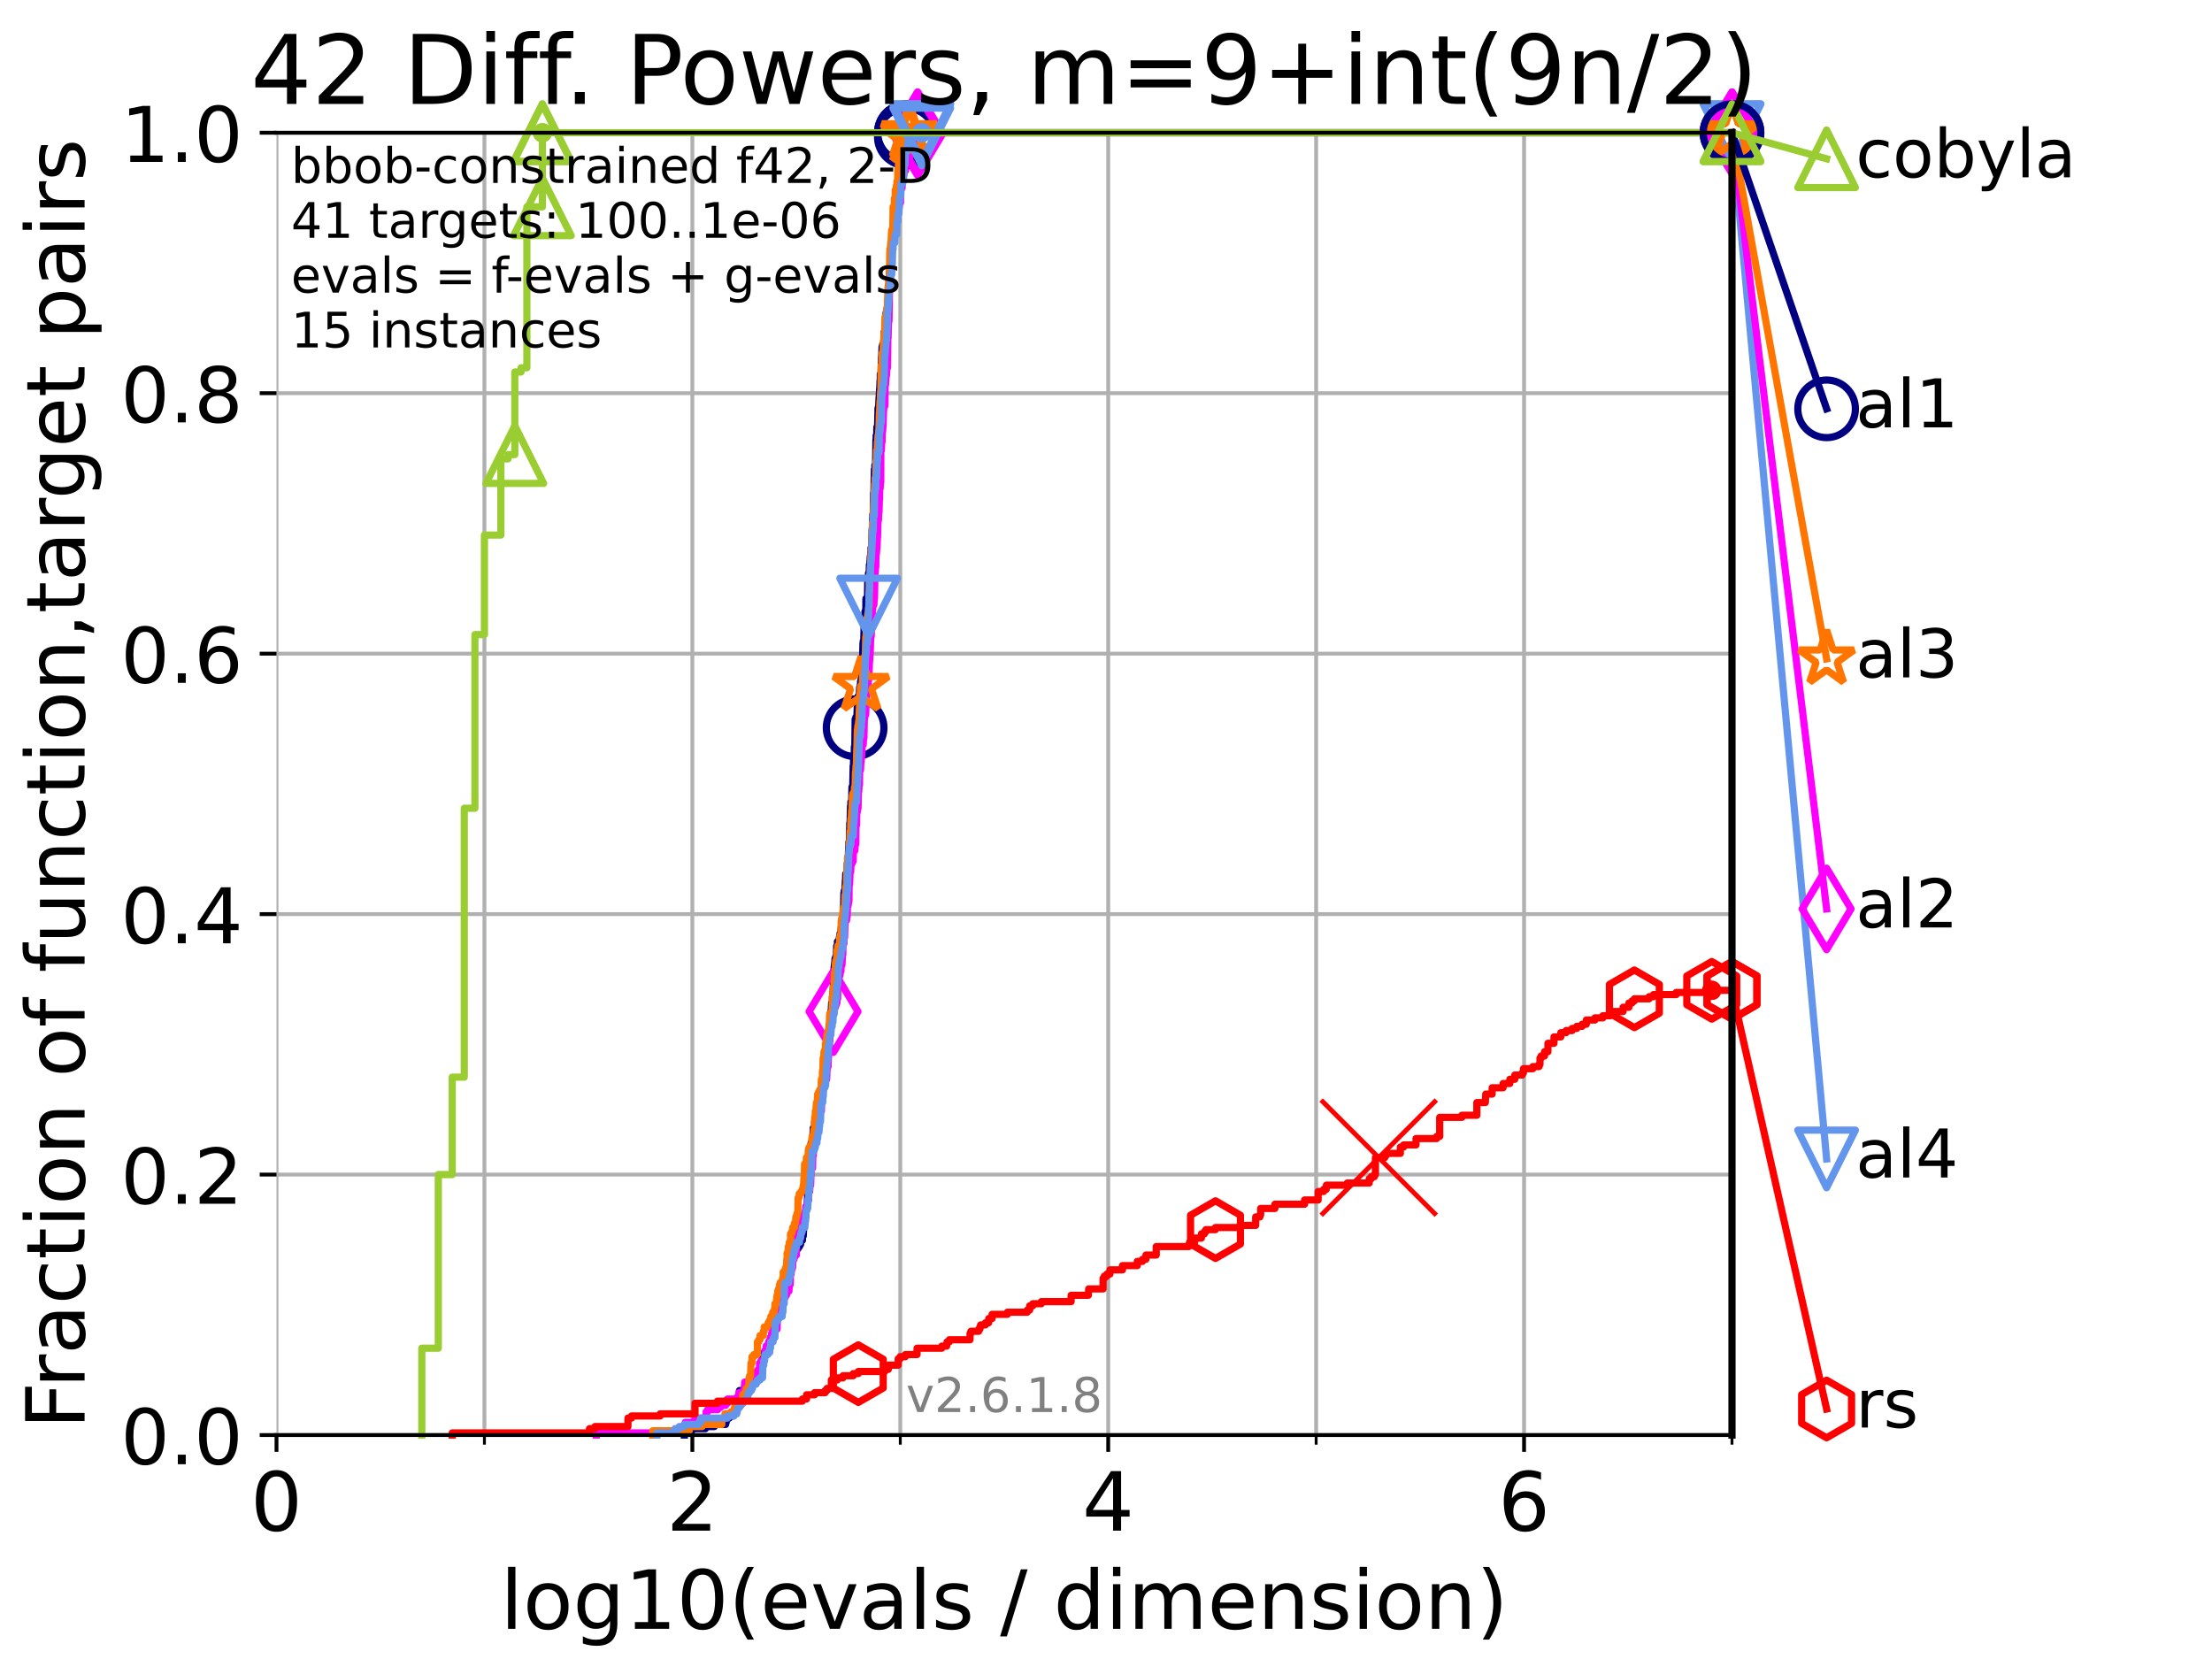 <?xml version="1.0" encoding="utf-8" standalone="no"?>
<!DOCTYPE svg PUBLIC "-//W3C//DTD SVG 1.1//EN"
  "http://www.w3.org/Graphics/SVG/1.1/DTD/svg11.dtd">
<!-- Created with matplotlib (https://matplotlib.org/) -->
<svg height="345.6pt" version="1.1" viewBox="0 0 460.8 345.6" width="460.8pt" xmlns="http://www.w3.org/2000/svg" xmlns:xlink="http://www.w3.org/1999/xlink">
 <defs>
  <style type="text/css">*{stroke-linecap:butt;stroke-linejoin:round;}</style>
 </defs>
 <g id="figure_1">
  <g id="patch_1">
   <path d="M 0 345.6 
L 460.8 345.6 
L 460.8 0 
L 0 0 
z
" style="fill:#ffffff;"/>
  </g>
  <g id="axes_1">
   <g id="patch_2">
    <path d="M 57.6 298.944 
L 360.806 298.944 
L 360.806 27.648 
L 57.6 27.648 
z
" style="fill:#ffffff;"/>
   </g>
   <g id="matplotlib.axis_1">
    <g id="xtick_1">
     <g id="line2d_1">
      <path clip-path="url(#pe12769979d)" d="M 57.6 298.944 
L 57.6 27.648 
" style="fill:none;stroke:#b0b0b0;stroke-linecap:square;stroke-width:0.8;"/>
     </g>
     <g id="line2d_2">
      <defs>
       <path d="M 0 0 
L 0 3.5 
" id="m8563aba63e" style="stroke:#000000;stroke-width:0.8;"/>
      </defs>
      <g>
       <use style="stroke:#000000;stroke-width:0.8;" x="57.6" xlink:href="#m8563aba63e" y="298.944"/>
      </g>
     </g>
     <g id="text_1">
      <!-- 0 -->
      <g transform="translate(52.192 318.861)scale(0.17 -0.17)">
       <defs>
        <path d="M 31.781 66.406 
Q 24.172 66.406 20.328 58.906 
Q 16.5 51.422 16.5 36.375 
Q 16.5 21.391 20.328 13.891 
Q 24.172 6.391 31.781 6.391 
Q 39.453 6.391 43.281 13.891 
Q 47.125 21.391 47.125 36.375 
Q 47.125 51.422 43.281 58.906 
Q 39.453 66.406 31.781 66.406 
z
M 31.781 74.219 
Q 44.047 74.219 50.516 64.516 
Q 56.984 54.828 56.984 36.375 
Q 56.984 17.969 50.516 8.266 
Q 44.047 -1.422 31.781 -1.422 
Q 19.531 -1.422 13.062 8.266 
Q 6.594 17.969 6.594 36.375 
Q 6.594 54.828 13.062 64.516 
Q 19.531 74.219 31.781 74.219 
z
" id="DejaVuSans-48"/>
       </defs>
       <use xlink:href="#DejaVuSans-48"/>
      </g>
     </g>
    </g>
    <g id="xtick_2">
     <g id="line2d_3">
      <path clip-path="url(#pe12769979d)" d="M 144.23 298.944 
L 144.23 27.648 
" style="fill:none;stroke:#b0b0b0;stroke-linecap:square;stroke-width:0.8;"/>
     </g>
     <g id="line2d_4">
      <g>
       <use style="stroke:#000000;stroke-width:0.8;" x="144.23" xlink:href="#m8563aba63e" y="298.944"/>
      </g>
     </g>
     <g id="text_2">
      <!-- 2 -->
      <g transform="translate(138.822 318.861)scale(0.17 -0.17)">
       <defs>
        <path d="M 19.188 8.297 
L 53.609 8.297 
L 53.609 0 
L 7.328 0 
L 7.328 8.297 
Q 12.938 14.109 22.625 23.891 
Q 32.328 33.688 34.812 36.531 
Q 39.547 41.844 41.422 45.531 
Q 43.312 49.219 43.312 52.781 
Q 43.312 58.594 39.234 62.25 
Q 35.156 65.922 28.609 65.922 
Q 23.969 65.922 18.812 64.312 
Q 13.672 62.703 7.812 59.422 
L 7.812 69.391 
Q 13.766 71.781 18.938 73 
Q 24.125 74.219 28.422 74.219 
Q 39.75 74.219 46.484 68.547 
Q 53.219 62.891 53.219 53.422 
Q 53.219 48.922 51.531 44.891 
Q 49.859 40.875 45.406 35.406 
Q 44.188 33.984 37.641 27.219 
Q 31.109 20.453 19.188 8.297 
z
" id="DejaVuSans-50"/>
       </defs>
       <use xlink:href="#DejaVuSans-50"/>
      </g>
     </g>
    </g>
    <g id="xtick_3">
     <g id="line2d_5">
      <path clip-path="url(#pe12769979d)" d="M 230.861 298.944 
L 230.861 27.648 
" style="fill:none;stroke:#b0b0b0;stroke-linecap:square;stroke-width:0.8;"/>
     </g>
     <g id="line2d_6">
      <g>
       <use style="stroke:#000000;stroke-width:0.8;" x="230.861" xlink:href="#m8563aba63e" y="298.944"/>
      </g>
     </g>
     <g id="text_3">
      <!-- 4 -->
      <g transform="translate(225.453 318.861)scale(0.17 -0.17)">
       <defs>
        <path d="M 37.797 64.312 
L 12.891 25.391 
L 37.797 25.391 
z
M 35.203 72.906 
L 47.609 72.906 
L 47.609 25.391 
L 58.016 25.391 
L 58.016 17.188 
L 47.609 17.188 
L 47.609 0 
L 37.797 0 
L 37.797 17.188 
L 4.891 17.188 
L 4.891 26.703 
z
" id="DejaVuSans-52"/>
       </defs>
       <use xlink:href="#DejaVuSans-52"/>
      </g>
     </g>
    </g>
    <g id="xtick_4">
     <g id="line2d_7">
      <path clip-path="url(#pe12769979d)" d="M 317.491 298.944 
L 317.491 27.648 
" style="fill:none;stroke:#b0b0b0;stroke-linecap:square;stroke-width:0.8;"/>
     </g>
     <g id="line2d_8">
      <g>
       <use style="stroke:#000000;stroke-width:0.8;" x="317.491" xlink:href="#m8563aba63e" y="298.944"/>
      </g>
     </g>
     <g id="text_4">
      <!-- 6 -->
      <g transform="translate(312.083 318.861)scale(0.17 -0.17)">
       <defs>
        <path d="M 33.016 40.375 
Q 26.375 40.375 22.484 35.828 
Q 18.609 31.297 18.609 23.391 
Q 18.609 15.531 22.484 10.953 
Q 26.375 6.391 33.016 6.391 
Q 39.656 6.391 43.531 10.953 
Q 47.406 15.531 47.406 23.391 
Q 47.406 31.297 43.531 35.828 
Q 39.656 40.375 33.016 40.375 
z
M 52.594 71.297 
L 52.594 62.312 
Q 48.875 64.062 45.094 64.984 
Q 41.312 65.922 37.594 65.922 
Q 27.828 65.922 22.672 59.328 
Q 17.531 52.734 16.797 39.406 
Q 19.672 43.656 24.016 45.922 
Q 28.375 48.188 33.594 48.188 
Q 44.578 48.188 50.953 41.516 
Q 57.328 34.859 57.328 23.391 
Q 57.328 12.156 50.688 5.359 
Q 44.047 -1.422 33.016 -1.422 
Q 20.359 -1.422 13.672 8.266 
Q 6.984 17.969 6.984 36.375 
Q 6.984 53.656 15.188 63.938 
Q 23.391 74.219 37.203 74.219 
Q 40.922 74.219 44.703 73.484 
Q 48.484 72.75 52.594 71.297 
z
" id="DejaVuSans-54"/>
       </defs>
       <use xlink:href="#DejaVuSans-54"/>
      </g>
     </g>
    </g>
    <g id="xtick_5">
     <g id="line2d_9">
      <path clip-path="url(#pe12769979d)" d="M 100.915 298.944 
L 100.915 27.648 
" style="fill:none;stroke:#b0b0b0;stroke-linecap:square;stroke-width:0.8;"/>
     </g>
     <g id="line2d_10">
      <defs>
       <path d="M 0 0 
L 0 2 
" id="m496c1a6bf6" style="stroke:#000000;stroke-width:0.6;"/>
      </defs>
      <g>
       <use style="stroke:#000000;stroke-width:0.6;" x="100.915" xlink:href="#m496c1a6bf6" y="298.944"/>
      </g>
     </g>
    </g>
    <g id="xtick_6">
     <g id="line2d_11">
      <path clip-path="url(#pe12769979d)" d="M 187.546 298.944 
L 187.546 27.648 
" style="fill:none;stroke:#b0b0b0;stroke-linecap:square;stroke-width:0.8;"/>
     </g>
     <g id="line2d_12">
      <g>
       <use style="stroke:#000000;stroke-width:0.6;" x="187.546" xlink:href="#m496c1a6bf6" y="298.944"/>
      </g>
     </g>
    </g>
    <g id="xtick_7">
     <g id="line2d_13">
      <path clip-path="url(#pe12769979d)" d="M 274.176 298.944 
L 274.176 27.648 
" style="fill:none;stroke:#b0b0b0;stroke-linecap:square;stroke-width:0.8;"/>
     </g>
     <g id="line2d_14">
      <g>
       <use style="stroke:#000000;stroke-width:0.6;" x="274.176" xlink:href="#m496c1a6bf6" y="298.944"/>
      </g>
     </g>
    </g>
    <g id="xtick_8">
     <g id="line2d_15">
      <path clip-path="url(#pe12769979d)" d="M 360.806 298.944 
L 360.806 27.648 
" style="fill:none;stroke:#b0b0b0;stroke-linecap:square;stroke-width:0.8;"/>
     </g>
     <g id="line2d_16">
      <g>
       <use style="stroke:#000000;stroke-width:0.6;" x="360.806" xlink:href="#m496c1a6bf6" y="298.944"/>
      </g>
     </g>
    </g>
    <g id="text_5">
     <!-- log10(evals / dimension) -->
     <g transform="translate(104.239 339.314)scale(0.17 -0.17)">
      <defs>
       <path d="M 9.422 75.984 
L 18.406 75.984 
L 18.406 0 
L 9.422 0 
z
" id="DejaVuSans-108"/>
       <path d="M 30.609 48.391 
Q 23.391 48.391 19.188 42.75 
Q 14.984 37.109 14.984 27.297 
Q 14.984 17.484 19.156 11.844 
Q 23.344 6.203 30.609 6.203 
Q 37.797 6.203 41.984 11.859 
Q 46.188 17.531 46.188 27.297 
Q 46.188 37.016 41.984 42.703 
Q 37.797 48.391 30.609 48.391 
z
M 30.609 56 
Q 42.328 56 49.016 48.375 
Q 55.719 40.766 55.719 27.297 
Q 55.719 13.875 49.016 6.219 
Q 42.328 -1.422 30.609 -1.422 
Q 18.844 -1.422 12.172 6.219 
Q 5.516 13.875 5.516 27.297 
Q 5.516 40.766 12.172 48.375 
Q 18.844 56 30.609 56 
z
" id="DejaVuSans-111"/>
       <path d="M 45.406 27.984 
Q 45.406 37.75 41.375 43.109 
Q 37.359 48.484 30.078 48.484 
Q 22.859 48.484 18.828 43.109 
Q 14.797 37.75 14.797 27.984 
Q 14.797 18.266 18.828 12.891 
Q 22.859 7.516 30.078 7.516 
Q 37.359 7.516 41.375 12.891 
Q 45.406 18.266 45.406 27.984 
z
M 54.391 6.781 
Q 54.391 -7.172 48.188 -13.984 
Q 42 -20.797 29.203 -20.797 
Q 24.469 -20.797 20.266 -20.094 
Q 16.062 -19.391 12.109 -17.922 
L 12.109 -9.188 
Q 16.062 -11.328 19.922 -12.344 
Q 23.781 -13.375 27.781 -13.375 
Q 36.625 -13.375 41.016 -8.766 
Q 45.406 -4.156 45.406 5.172 
L 45.406 9.625 
Q 42.625 4.781 38.281 2.391 
Q 33.938 0 27.875 0 
Q 17.828 0 11.672 7.656 
Q 5.516 15.328 5.516 27.984 
Q 5.516 40.672 11.672 48.328 
Q 17.828 56 27.875 56 
Q 33.938 56 38.281 53.609 
Q 42.625 51.219 45.406 46.391 
L 45.406 54.688 
L 54.391 54.688 
z
" id="DejaVuSans-103"/>
       <path d="M 12.406 8.297 
L 28.516 8.297 
L 28.516 63.922 
L 10.984 60.406 
L 10.984 69.391 
L 28.422 72.906 
L 38.281 72.906 
L 38.281 8.297 
L 54.391 8.297 
L 54.391 0 
L 12.406 0 
z
" id="DejaVuSans-49"/>
       <path d="M 31 75.875 
Q 24.469 64.656 21.281 53.656 
Q 18.109 42.672 18.109 31.391 
Q 18.109 20.125 21.312 9.062 
Q 24.516 -2 31 -13.188 
L 23.188 -13.188 
Q 15.875 -1.703 12.234 9.375 
Q 8.594 20.453 8.594 31.391 
Q 8.594 42.281 12.203 53.312 
Q 15.828 64.359 23.188 75.875 
z
" id="DejaVuSans-40"/>
       <path d="M 56.203 29.594 
L 56.203 25.203 
L 14.891 25.203 
Q 15.484 15.922 20.484 11.062 
Q 25.484 6.203 34.422 6.203 
Q 39.594 6.203 44.453 7.469 
Q 49.312 8.734 54.109 11.281 
L 54.109 2.781 
Q 49.266 0.734 44.188 -0.344 
Q 39.109 -1.422 33.891 -1.422 
Q 20.797 -1.422 13.156 6.188 
Q 5.516 13.812 5.516 26.812 
Q 5.516 40.234 12.766 48.109 
Q 20.016 56 32.328 56 
Q 43.359 56 49.781 48.891 
Q 56.203 41.797 56.203 29.594 
z
M 47.219 32.234 
Q 47.125 39.594 43.094 43.984 
Q 39.062 48.391 32.422 48.391 
Q 24.906 48.391 20.391 44.141 
Q 15.875 39.891 15.188 32.172 
z
" id="DejaVuSans-101"/>
       <path d="M 2.984 54.688 
L 12.5 54.688 
L 29.594 8.797 
L 46.688 54.688 
L 56.203 54.688 
L 35.688 0 
L 23.484 0 
z
" id="DejaVuSans-118"/>
       <path d="M 34.281 27.484 
Q 23.391 27.484 19.188 25 
Q 14.984 22.516 14.984 16.5 
Q 14.984 11.719 18.141 8.906 
Q 21.297 6.109 26.703 6.109 
Q 34.188 6.109 38.703 11.406 
Q 43.219 16.703 43.219 25.484 
L 43.219 27.484 
z
M 52.203 31.203 
L 52.203 0 
L 43.219 0 
L 43.219 8.297 
Q 40.141 3.328 35.547 0.953 
Q 30.953 -1.422 24.312 -1.422 
Q 15.922 -1.422 10.953 3.297 
Q 6 8.016 6 15.922 
Q 6 25.141 12.172 29.828 
Q 18.359 34.516 30.609 34.516 
L 43.219 34.516 
L 43.219 35.406 
Q 43.219 41.609 39.141 45 
Q 35.062 48.391 27.688 48.391 
Q 23 48.391 18.547 47.266 
Q 14.109 46.141 10.016 43.891 
L 10.016 52.203 
Q 14.938 54.109 19.578 55.047 
Q 24.219 56 28.609 56 
Q 40.484 56 46.344 49.844 
Q 52.203 43.703 52.203 31.203 
z
" id="DejaVuSans-97"/>
       <path d="M 44.281 53.078 
L 44.281 44.578 
Q 40.484 46.531 36.375 47.5 
Q 32.281 48.484 27.875 48.484 
Q 21.188 48.484 17.844 46.438 
Q 14.5 44.391 14.5 40.281 
Q 14.5 37.156 16.891 35.375 
Q 19.281 33.594 26.516 31.984 
L 29.594 31.297 
Q 39.156 29.25 43.188 25.516 
Q 47.219 21.781 47.219 15.094 
Q 47.219 7.469 41.188 3.016 
Q 35.156 -1.422 24.609 -1.422 
Q 20.219 -1.422 15.453 -0.562 
Q 10.688 0.297 5.422 2 
L 5.422 11.281 
Q 10.406 8.688 15.234 7.391 
Q 20.062 6.109 24.812 6.109 
Q 31.156 6.109 34.562 8.281 
Q 37.984 10.453 37.984 14.406 
Q 37.984 18.062 35.516 20.016 
Q 33.062 21.969 24.703 23.781 
L 21.578 24.516 
Q 13.234 26.266 9.516 29.906 
Q 5.812 33.547 5.812 39.891 
Q 5.812 47.609 11.281 51.797 
Q 16.75 56 26.812 56 
Q 31.781 56 36.172 55.266 
Q 40.578 54.547 44.281 53.078 
z
" id="DejaVuSans-115"/>
       <path id="DejaVuSans-32"/>
       <path d="M 25.391 72.906 
L 33.688 72.906 
L 8.297 -9.281 
L 0 -9.281 
z
" id="DejaVuSans-47"/>
       <path d="M 45.406 46.391 
L 45.406 75.984 
L 54.391 75.984 
L 54.391 0 
L 45.406 0 
L 45.406 8.203 
Q 42.578 3.328 38.25 0.953 
Q 33.938 -1.422 27.875 -1.422 
Q 17.969 -1.422 11.734 6.484 
Q 5.516 14.406 5.516 27.297 
Q 5.516 40.188 11.734 48.094 
Q 17.969 56 27.875 56 
Q 33.938 56 38.25 53.625 
Q 42.578 51.266 45.406 46.391 
z
M 14.797 27.297 
Q 14.797 17.391 18.875 11.75 
Q 22.953 6.109 30.078 6.109 
Q 37.203 6.109 41.297 11.75 
Q 45.406 17.391 45.406 27.297 
Q 45.406 37.203 41.297 42.844 
Q 37.203 48.484 30.078 48.484 
Q 22.953 48.484 18.875 42.844 
Q 14.797 37.203 14.797 27.297 
z
" id="DejaVuSans-100"/>
       <path d="M 9.422 54.688 
L 18.406 54.688 
L 18.406 0 
L 9.422 0 
z
M 9.422 75.984 
L 18.406 75.984 
L 18.406 64.594 
L 9.422 64.594 
z
" id="DejaVuSans-105"/>
       <path d="M 52 44.188 
Q 55.375 50.25 60.062 53.125 
Q 64.75 56 71.094 56 
Q 79.641 56 84.281 50.016 
Q 88.922 44.047 88.922 33.016 
L 88.922 0 
L 79.891 0 
L 79.891 32.719 
Q 79.891 40.578 77.094 44.375 
Q 74.312 48.188 68.609 48.188 
Q 61.625 48.188 57.562 43.547 
Q 53.516 38.922 53.516 30.906 
L 53.516 0 
L 44.484 0 
L 44.484 32.719 
Q 44.484 40.625 41.703 44.406 
Q 38.922 48.188 33.109 48.188 
Q 26.219 48.188 22.156 43.531 
Q 18.109 38.875 18.109 30.906 
L 18.109 0 
L 9.078 0 
L 9.078 54.688 
L 18.109 54.688 
L 18.109 46.188 
Q 21.188 51.219 25.484 53.609 
Q 29.781 56 35.688 56 
Q 41.656 56 45.828 52.969 
Q 50 49.953 52 44.188 
z
" id="DejaVuSans-109"/>
       <path d="M 54.891 33.016 
L 54.891 0 
L 45.906 0 
L 45.906 32.719 
Q 45.906 40.484 42.875 44.328 
Q 39.844 48.188 33.797 48.188 
Q 26.516 48.188 22.312 43.547 
Q 18.109 38.922 18.109 30.906 
L 18.109 0 
L 9.078 0 
L 9.078 54.688 
L 18.109 54.688 
L 18.109 46.188 
Q 21.344 51.125 25.703 53.562 
Q 30.078 56 35.797 56 
Q 45.219 56 50.047 50.172 
Q 54.891 44.344 54.891 33.016 
z
" id="DejaVuSans-110"/>
       <path d="M 8.016 75.875 
L 15.828 75.875 
Q 23.141 64.359 26.781 53.312 
Q 30.422 42.281 30.422 31.391 
Q 30.422 20.453 26.781 9.375 
Q 23.141 -1.703 15.828 -13.188 
L 8.016 -13.188 
Q 14.5 -2 17.703 9.062 
Q 20.906 20.125 20.906 31.391 
Q 20.906 42.672 17.703 53.656 
Q 14.5 64.656 8.016 75.875 
z
" id="DejaVuSans-41"/>
      </defs>
      <use xlink:href="#DejaVuSans-108"/>
      <use x="27.783" xlink:href="#DejaVuSans-111"/>
      <use x="88.965" xlink:href="#DejaVuSans-103"/>
      <use x="152.441" xlink:href="#DejaVuSans-49"/>
      <use x="216.064" xlink:href="#DejaVuSans-48"/>
      <use x="279.688" xlink:href="#DejaVuSans-40"/>
      <use x="318.701" xlink:href="#DejaVuSans-101"/>
      <use x="380.225" xlink:href="#DejaVuSans-118"/>
      <use x="439.404" xlink:href="#DejaVuSans-97"/>
      <use x="500.684" xlink:href="#DejaVuSans-108"/>
      <use x="528.467" xlink:href="#DejaVuSans-115"/>
      <use x="580.566" xlink:href="#DejaVuSans-32"/>
      <use x="612.354" xlink:href="#DejaVuSans-47"/>
      <use x="646.045" xlink:href="#DejaVuSans-32"/>
      <use x="677.832" xlink:href="#DejaVuSans-100"/>
      <use x="741.309" xlink:href="#DejaVuSans-105"/>
      <use x="769.092" xlink:href="#DejaVuSans-109"/>
      <use x="866.504" xlink:href="#DejaVuSans-101"/>
      <use x="928.027" xlink:href="#DejaVuSans-110"/>
      <use x="991.406" xlink:href="#DejaVuSans-115"/>
      <use x="1043.506" xlink:href="#DejaVuSans-105"/>
      <use x="1071.289" xlink:href="#DejaVuSans-111"/>
      <use x="1132.471" xlink:href="#DejaVuSans-110"/>
      <use x="1195.85" xlink:href="#DejaVuSans-41"/>
     </g>
    </g>
   </g>
   <g id="matplotlib.axis_2">
    <g id="ytick_1">
     <g id="line2d_17">
      <path clip-path="url(#pe12769979d)" d="M 57.6 298.944 
L 360.806 298.944 
" style="fill:none;stroke:#b0b0b0;stroke-linecap:square;stroke-width:0.8;"/>
     </g>
     <g id="line2d_18">
      <defs>
       <path d="M 0 0 
L -3.5 0 
" id="m55e2898d03" style="stroke:#000000;stroke-width:0.8;"/>
      </defs>
      <g>
       <use style="stroke:#000000;stroke-width:0.8;" x="57.6" xlink:href="#m55e2898d03" y="298.944"/>
      </g>
     </g>
     <g id="text_6">
      <!-- 0.0 -->
      <g transform="translate(25.155 305.023)scale(0.16 -0.16)">
       <defs>
        <path d="M 10.688 12.406 
L 21 12.406 
L 21 0 
L 10.688 0 
z
" id="DejaVuSans-46"/>
       </defs>
       <use xlink:href="#DejaVuSans-48"/>
       <use x="63.623" xlink:href="#DejaVuSans-46"/>
       <use x="95.41" xlink:href="#DejaVuSans-48"/>
      </g>
     </g>
    </g>
    <g id="ytick_2">
     <g id="line2d_19">
      <path clip-path="url(#pe12769979d)" d="M 57.6 244.685 
L 360.806 244.685 
" style="fill:none;stroke:#b0b0b0;stroke-linecap:square;stroke-width:0.8;"/>
     </g>
     <g id="line2d_20">
      <g>
       <use style="stroke:#000000;stroke-width:0.8;" x="57.6" xlink:href="#m55e2898d03" y="244.685"/>
      </g>
     </g>
     <g id="text_7">
      <!-- 0.2 -->
      <g transform="translate(25.155 250.764)scale(0.16 -0.16)">
       <use xlink:href="#DejaVuSans-48"/>
       <use x="63.623" xlink:href="#DejaVuSans-46"/>
       <use x="95.41" xlink:href="#DejaVuSans-50"/>
      </g>
     </g>
    </g>
    <g id="ytick_3">
     <g id="line2d_21">
      <path clip-path="url(#pe12769979d)" d="M 57.6 190.426 
L 360.806 190.426 
" style="fill:none;stroke:#b0b0b0;stroke-linecap:square;stroke-width:0.8;"/>
     </g>
     <g id="line2d_22">
      <g>
       <use style="stroke:#000000;stroke-width:0.8;" x="57.6" xlink:href="#m55e2898d03" y="190.426"/>
      </g>
     </g>
     <g id="text_8">
      <!-- 0.4 -->
      <g transform="translate(25.155 196.504)scale(0.16 -0.16)">
       <use xlink:href="#DejaVuSans-48"/>
       <use x="63.623" xlink:href="#DejaVuSans-46"/>
       <use x="95.41" xlink:href="#DejaVuSans-52"/>
      </g>
     </g>
    </g>
    <g id="ytick_4">
     <g id="line2d_23">
      <path clip-path="url(#pe12769979d)" d="M 57.6 136.166 
L 360.806 136.166 
" style="fill:none;stroke:#b0b0b0;stroke-linecap:square;stroke-width:0.8;"/>
     </g>
     <g id="line2d_24">
      <g>
       <use style="stroke:#000000;stroke-width:0.8;" x="57.6" xlink:href="#m55e2898d03" y="136.166"/>
      </g>
     </g>
     <g id="text_9">
      <!-- 0.6 -->
      <g transform="translate(25.155 142.245)scale(0.16 -0.16)">
       <use xlink:href="#DejaVuSans-48"/>
       <use x="63.623" xlink:href="#DejaVuSans-46"/>
       <use x="95.41" xlink:href="#DejaVuSans-54"/>
      </g>
     </g>
    </g>
    <g id="ytick_5">
     <g id="line2d_25">
      <path clip-path="url(#pe12769979d)" d="M 57.6 81.907 
L 360.806 81.907 
" style="fill:none;stroke:#b0b0b0;stroke-linecap:square;stroke-width:0.8;"/>
     </g>
     <g id="line2d_26">
      <g>
       <use style="stroke:#000000;stroke-width:0.8;" x="57.6" xlink:href="#m55e2898d03" y="81.907"/>
      </g>
     </g>
     <g id="text_10">
      <!-- 0.8 -->
      <g transform="translate(25.155 87.986)scale(0.16 -0.16)">
       <defs>
        <path d="M 31.781 34.625 
Q 24.75 34.625 20.719 30.859 
Q 16.703 27.094 16.703 20.516 
Q 16.703 13.922 20.719 10.156 
Q 24.75 6.391 31.781 6.391 
Q 38.812 6.391 42.859 10.172 
Q 46.922 13.969 46.922 20.516 
Q 46.922 27.094 42.891 30.859 
Q 38.875 34.625 31.781 34.625 
z
M 21.922 38.812 
Q 15.578 40.375 12.031 44.719 
Q 8.5 49.078 8.5 55.328 
Q 8.5 64.062 14.719 69.141 
Q 20.953 74.219 31.781 74.219 
Q 42.672 74.219 48.875 69.141 
Q 55.078 64.062 55.078 55.328 
Q 55.078 49.078 51.531 44.719 
Q 48 40.375 41.703 38.812 
Q 48.828 37.156 52.797 32.312 
Q 56.781 27.484 56.781 20.516 
Q 56.781 9.906 50.312 4.234 
Q 43.844 -1.422 31.781 -1.422 
Q 19.734 -1.422 13.25 4.234 
Q 6.781 9.906 6.781 20.516 
Q 6.781 27.484 10.781 32.312 
Q 14.797 37.156 21.922 38.812 
z
M 18.312 54.391 
Q 18.312 48.734 21.844 45.562 
Q 25.391 42.391 31.781 42.391 
Q 38.141 42.391 41.719 45.562 
Q 45.312 48.734 45.312 54.391 
Q 45.312 60.062 41.719 63.234 
Q 38.141 66.406 31.781 66.406 
Q 25.391 66.406 21.844 63.234 
Q 18.312 60.062 18.312 54.391 
z
" id="DejaVuSans-56"/>
       </defs>
       <use xlink:href="#DejaVuSans-48"/>
       <use x="63.623" xlink:href="#DejaVuSans-46"/>
       <use x="95.41" xlink:href="#DejaVuSans-56"/>
      </g>
     </g>
    </g>
    <g id="ytick_6">
     <g id="line2d_27">
      <path clip-path="url(#pe12769979d)" d="M 57.6 27.648 
L 360.806 27.648 
" style="fill:none;stroke:#b0b0b0;stroke-linecap:square;stroke-width:0.8;"/>
     </g>
     <g id="line2d_28">
      <g>
       <use style="stroke:#000000;stroke-width:0.8;" x="57.6" xlink:href="#m55e2898d03" y="27.648"/>
      </g>
     </g>
     <g id="text_11">
      <!-- 1.0 -->
      <g transform="translate(25.155 33.727)scale(0.16 -0.16)">
       <use xlink:href="#DejaVuSans-49"/>
       <use x="63.623" xlink:href="#DejaVuSans-46"/>
       <use x="95.41" xlink:href="#DejaVuSans-48"/>
      </g>
     </g>
    </g>
    <g id="text_12">
     <!-- Fraction of function,target pairs -->
     <g transform="translate(17.62 297.681)rotate(-90)scale(0.17 -0.17)">
      <defs>
       <path d="M 9.812 72.906 
L 51.703 72.906 
L 51.703 64.594 
L 19.672 64.594 
L 19.672 43.109 
L 48.578 43.109 
L 48.578 34.812 
L 19.672 34.812 
L 19.672 0 
L 9.812 0 
z
" id="DejaVuSans-70"/>
       <path d="M 41.109 46.297 
Q 39.594 47.172 37.812 47.578 
Q 36.031 48 33.891 48 
Q 26.266 48 22.188 43.047 
Q 18.109 38.094 18.109 28.812 
L 18.109 0 
L 9.078 0 
L 9.078 54.688 
L 18.109 54.688 
L 18.109 46.188 
Q 20.953 51.172 25.484 53.578 
Q 30.031 56 36.531 56 
Q 37.453 56 38.578 55.875 
Q 39.703 55.766 41.062 55.516 
z
" id="DejaVuSans-114"/>
       <path d="M 48.781 52.594 
L 48.781 44.188 
Q 44.969 46.297 41.141 47.344 
Q 37.312 48.391 33.406 48.391 
Q 24.656 48.391 19.812 42.844 
Q 14.984 37.312 14.984 27.297 
Q 14.984 17.281 19.812 11.734 
Q 24.656 6.203 33.406 6.203 
Q 37.312 6.203 41.141 7.25 
Q 44.969 8.297 48.781 10.406 
L 48.781 2.094 
Q 45.016 0.344 40.984 -0.531 
Q 36.969 -1.422 32.422 -1.422 
Q 20.062 -1.422 12.781 6.344 
Q 5.516 14.109 5.516 27.297 
Q 5.516 40.672 12.859 48.328 
Q 20.219 56 33.016 56 
Q 37.156 56 41.109 55.141 
Q 45.062 54.297 48.781 52.594 
z
" id="DejaVuSans-99"/>
       <path d="M 18.312 70.219 
L 18.312 54.688 
L 36.812 54.688 
L 36.812 47.703 
L 18.312 47.703 
L 18.312 18.016 
Q 18.312 11.328 20.141 9.422 
Q 21.969 7.516 27.594 7.516 
L 36.812 7.516 
L 36.812 0 
L 27.594 0 
Q 17.188 0 13.234 3.875 
Q 9.281 7.766 9.281 18.016 
L 9.281 47.703 
L 2.688 47.703 
L 2.688 54.688 
L 9.281 54.688 
L 9.281 70.219 
z
" id="DejaVuSans-116"/>
       <path d="M 37.109 75.984 
L 37.109 68.5 
L 28.516 68.5 
Q 23.688 68.5 21.797 66.547 
Q 19.922 64.594 19.922 59.516 
L 19.922 54.688 
L 34.719 54.688 
L 34.719 47.703 
L 19.922 47.703 
L 19.922 0 
L 10.891 0 
L 10.891 47.703 
L 2.297 47.703 
L 2.297 54.688 
L 10.891 54.688 
L 10.891 58.5 
Q 10.891 67.625 15.141 71.797 
Q 19.391 75.984 28.609 75.984 
z
" id="DejaVuSans-102"/>
       <path d="M 8.5 21.578 
L 8.5 54.688 
L 17.484 54.688 
L 17.484 21.922 
Q 17.484 14.156 20.5 10.266 
Q 23.531 6.391 29.594 6.391 
Q 36.859 6.391 41.078 11.031 
Q 45.312 15.672 45.312 23.688 
L 45.312 54.688 
L 54.297 54.688 
L 54.297 0 
L 45.312 0 
L 45.312 8.406 
Q 42.047 3.422 37.719 1 
Q 33.406 -1.422 27.688 -1.422 
Q 18.266 -1.422 13.375 4.438 
Q 8.5 10.297 8.5 21.578 
z
M 31.109 56 
z
" id="DejaVuSans-117"/>
       <path d="M 11.719 12.406 
L 22.016 12.406 
L 22.016 4 
L 14.016 -11.625 
L 7.719 -11.625 
L 11.719 4 
z
" id="DejaVuSans-44"/>
       <path d="M 18.109 8.203 
L 18.109 -20.797 
L 9.078 -20.797 
L 9.078 54.688 
L 18.109 54.688 
L 18.109 46.391 
Q 20.953 51.266 25.266 53.625 
Q 29.594 56 35.594 56 
Q 45.562 56 51.781 48.094 
Q 58.016 40.188 58.016 27.297 
Q 58.016 14.406 51.781 6.484 
Q 45.562 -1.422 35.594 -1.422 
Q 29.594 -1.422 25.266 0.953 
Q 20.953 3.328 18.109 8.203 
z
M 48.688 27.297 
Q 48.688 37.203 44.609 42.844 
Q 40.531 48.484 33.406 48.484 
Q 26.266 48.484 22.188 42.844 
Q 18.109 37.203 18.109 27.297 
Q 18.109 17.391 22.188 11.75 
Q 26.266 6.109 33.406 6.109 
Q 40.531 6.109 44.609 11.75 
Q 48.688 17.391 48.688 27.297 
z
" id="DejaVuSans-112"/>
      </defs>
      <use xlink:href="#DejaVuSans-70"/>
      <use x="50.27" xlink:href="#DejaVuSans-114"/>
      <use x="91.383" xlink:href="#DejaVuSans-97"/>
      <use x="152.662" xlink:href="#DejaVuSans-99"/>
      <use x="207.643" xlink:href="#DejaVuSans-116"/>
      <use x="246.852" xlink:href="#DejaVuSans-105"/>
      <use x="274.635" xlink:href="#DejaVuSans-111"/>
      <use x="335.816" xlink:href="#DejaVuSans-110"/>
      <use x="399.195" xlink:href="#DejaVuSans-32"/>
      <use x="430.982" xlink:href="#DejaVuSans-111"/>
      <use x="492.164" xlink:href="#DejaVuSans-102"/>
      <use x="527.369" xlink:href="#DejaVuSans-32"/>
      <use x="559.156" xlink:href="#DejaVuSans-102"/>
      <use x="594.361" xlink:href="#DejaVuSans-117"/>
      <use x="657.74" xlink:href="#DejaVuSans-110"/>
      <use x="721.119" xlink:href="#DejaVuSans-99"/>
      <use x="776.1" xlink:href="#DejaVuSans-116"/>
      <use x="815.309" xlink:href="#DejaVuSans-105"/>
      <use x="843.092" xlink:href="#DejaVuSans-111"/>
      <use x="904.273" xlink:href="#DejaVuSans-110"/>
      <use x="967.652" xlink:href="#DejaVuSans-44"/>
      <use x="999.439" xlink:href="#DejaVuSans-116"/>
      <use x="1038.648" xlink:href="#DejaVuSans-97"/>
      <use x="1099.928" xlink:href="#DejaVuSans-114"/>
      <use x="1139.291" xlink:href="#DejaVuSans-103"/>
      <use x="1202.768" xlink:href="#DejaVuSans-101"/>
      <use x="1264.291" xlink:href="#DejaVuSans-116"/>
      <use x="1303.5" xlink:href="#DejaVuSans-32"/>
      <use x="1335.287" xlink:href="#DejaVuSans-112"/>
      <use x="1398.764" xlink:href="#DejaVuSans-97"/>
      <use x="1460.043" xlink:href="#DejaVuSans-105"/>
      <use x="1487.826" xlink:href="#DejaVuSans-114"/>
      <use x="1528.939" xlink:href="#DejaVuSans-115"/>
     </g>
    </g>
   </g>
   <g id="line2d_29">
    <defs>
     <path d="M 0 1.5 
C 0.398 1.5 0.779 1.342 1.061 1.061 
C 1.342 0.779 1.5 0.398 1.5 0 
C 1.5 -0.398 1.342 -0.779 1.061 -1.061 
C 0.779 -1.342 0.398 -1.5 0 -1.5 
C -0.398 -1.5 -0.779 -1.342 -1.061 -1.061 
C -1.342 -0.779 -1.5 -0.398 -1.5 0 
C -1.5 0.398 -1.342 0.779 -1.061 1.061 
C -0.779 1.342 -0.398 1.5 0 1.5 
z
" id="m87391e3eae" style="stroke:#000080;"/>
    </defs>
    <g>
     <use style="fill:#000080;stroke:#000080;" x="188.81" xlink:href="#m87391e3eae" y="27.648"/>
     <use style="fill:#000080;stroke:#000080;" x="188.81" xlink:href="#m87391e3eae" y="27.648"/>
    </g>
   </g>
   <g id="line2d_30">
    <path d="M 142.559 298.944 
L 142.559 298.062 
L 144.136 298.062 
L 144.136 297.621 
L 146.941 297.621 
L 146.941 297.179 
L 148.801 297.179 
L 148.801 296.738 
L 151.155 296.738 
L 151.155 296.297 
L 151.285 296.297 
L 151.285 295.415 
L 151.92 295.415 
L 151.92 294.974 
L 152.776 294.974 
L 152.776 294.533 
L 152.895 294.533 
L 152.895 294.092 
L 153.247 294.092 
L 153.247 292.768 
L 153.479 292.768 
L 153.479 291.445 
L 153.821 291.445 
L 153.821 291.004 
L 154.046 291.004 
L 154.046 289.68 
L 155.024 289.68 
L 155.024 289.239 
L 156.056 289.239 
L 156.056 287.916 
L 156.648 287.916 
L 156.648 287.475 
L 157.222 287.475 
L 157.222 287.033 
L 157.596 287.033 
L 157.596 286.592 
L 157.78 286.592 
L 157.78 286.151 
L 157.962 286.151 
L 157.962 285.71 
L 158.321 285.71 
L 158.41 284.387 
L 158.586 284.387 
L 158.586 283.946 
L 158.761 283.946 
L 158.761 283.063 
L 159.02 283.063 
L 159.02 282.181 
L 159.19 282.181 
L 159.19 281.74 
L 159.693 281.74 
L 159.693 280.416 
L 160.343 280.416 
L 160.423 279.093 
L 160.502 279.093 
L 160.502 278.652 
L 160.738 278.652 
L 160.738 278.211 
L 160.972 278.211 
L 160.972 276.887 
L 161.126 276.887 
L 161.126 275.123 
L 161.505 275.123 
L 161.58 272.917 
L 161.654 272.917 
L 161.729 272.035 
L 162.023 272.035 
L 162.023 271.594 
L 162.241 271.594 
L 162.241 269.829 
L 162.528 269.829 
L 162.528 269.388 
L 162.81 269.388 
L 162.81 268.947 
L 163.088 268.947 
L 163.157 268.065 
L 163.363 268.065 
L 163.363 267.183 
L 163.498 267.183 
L 163.566 265.418 
L 163.7 265.418 
L 163.7 264.977 
L 163.965 264.977 
L 163.965 264.536 
L 164.227 264.536 
L 164.227 264.095 
L 164.549 264.095 
L 164.549 263.653 
L 164.676 263.653 
L 164.74 262.33 
L 164.803 262.33 
L 164.866 261.448 
L 164.991 261.448 
L 164.991 261.007 
L 165.362 261.007 
L 165.362 260.566 
L 165.483 260.566 
L 165.483 260.124 
L 166.257 260.124 
L 166.257 259.683 
L 166.547 259.683 
L 166.547 259.242 
L 166.775 259.242 
L 166.775 258.36 
L 167.168 258.36 
L 167.168 257.478 
L 167.334 257.478 
L 167.444 255.272 
L 167.499 255.272 
L 167.499 254.831 
L 167.662 254.831 
L 167.77 253.507 
L 167.824 253.507 
L 167.824 252.184 
L 167.984 252.184 
L 167.984 251.743 
L 168.143 251.743 
L 168.248 249.096 
L 168.301 249.096 
L 168.405 244.685 
L 168.457 244.685 
L 168.509 242.92 
L 168.663 242.92 
L 168.715 240.273 
L 168.868 240.273 
L 168.969 238.068 
L 169.17 238.068 
L 169.269 237.186 
L 169.319 237.186 
L 169.418 234.98 
L 169.712 234.98 
L 169.712 233.657 
L 170.001 233.657 
L 170.096 232.333 
L 170.143 232.333 
L 170.191 231.451 
L 170.379 231.451 
L 170.473 230.127 
L 170.519 230.127 
L 170.519 229.686 
L 170.75 229.686 
L 170.842 227.481 
L 171.024 227.481 
L 171.024 227.04 
L 171.204 227.04 
L 171.204 225.275 
L 171.603 225.275 
L 171.691 223.952 
L 171.778 223.952 
L 171.822 222.187 
L 171.908 222.187 
L 171.951 221.305 
L 172.08 221.305 
L 172.123 219.099 
L 172.208 219.099 
L 172.251 217.776 
L 172.378 217.776 
L 172.462 216.894 
L 172.545 216.894 
L 172.587 216.011 
L 172.712 216.011 
L 172.753 214.247 
L 172.876 214.247 
L 172.958 212.482 
L 172.999 212.482 
L 173.08 210.718 
L 173.161 210.718 
L 173.242 208.953 
L 173.402 208.953 
L 173.402 207.63 
L 173.522 207.63 
L 173.601 204.983 
L 173.68 204.983 
L 173.758 201.454 
L 173.797 201.454 
L 173.875 200.572 
L 173.914 200.572 
L 173.953 199.689 
L 174.107 199.689 
L 174.107 199.248 
L 174.222 199.248 
L 174.298 197.043 
L 174.45 197.043 
L 174.45 196.16 
L 174.749 196.16 
L 174.86 195.278 
L 174.934 195.278 
L 175.008 194.396 
L 175.154 194.396 
L 175.262 193.072 
L 175.298 193.072 
L 175.406 191.308 
L 175.691 191.308 
L 175.797 186.014 
L 175.867 186.014 
L 175.867 185.573 
L 176.006 185.573 
L 176.11 183.367 
L 176.145 183.367 
L 176.179 182.044 
L 176.453 182.044 
L 176.52 179.838 
L 176.689 179.838 
L 176.789 176.309 
L 176.822 176.309 
L 176.822 175.427 
L 176.955 175.427 
L 177.021 171.457 
L 177.086 171.457 
L 177.185 167.928 
L 177.25 167.928 
L 177.25 167.046 
L 177.412 167.046 
L 177.476 163.958 
L 177.636 163.958 
L 177.731 159.546 
L 177.795 159.546 
L 177.826 157.341 
L 177.952 157.341 
L 177.983 155.576 
L 178.077 155.576 
L 178.139 149.841 
L 178.293 149.841 
L 178.293 149.4 
L 178.507 149.4 
L 178.598 146.754 
L 178.659 146.754 
L 178.719 145.43 
L 178.779 145.43 
L 178.779 144.989 
L 179.018 144.989 
L 179.077 143.225 
L 179.194 143.225 
L 179.282 141.901 
L 179.369 141.901 
L 179.456 140.578 
L 179.485 140.578 
L 179.514 139.254 
L 179.6 139.254 
L 179.686 136.608 
L 179.715 136.608 
L 179.772 133.961 
L 179.829 133.961 
L 179.829 133.52 
L 179.942 133.52 
L 179.998 130.873 
L 180.054 130.873 
L 180.138 128.667 
L 180.166 128.667 
L 180.194 127.344 
L 180.36 127.344 
L 180.387 124.697 
L 180.715 124.697 
L 180.769 120.727 
L 180.849 120.727 
L 180.93 119.403 
L 181.063 119.403 
L 181.116 117.639 
L 181.195 117.639 
L 181.3 115.874 
L 181.353 115.874 
L 181.457 114.11 
L 181.587 114.11 
L 181.69 110.14 
L 181.741 110.14 
L 181.843 107.052 
L 181.919 107.052 
L 181.995 102.64 
L 182.046 102.64 
L 182.146 97.788 
L 182.246 97.788 
L 182.246 96.906 
L 182.395 96.906 
L 182.469 91.612 
L 182.519 91.612 
L 182.519 90.73 
L 182.641 90.73 
L 182.666 88.965 
L 182.811 88.965 
L 182.908 84.995 
L 183.028 84.995 
L 183.123 82.789 
L 183.147 82.789 
L 183.242 81.025 
L 183.265 81.025 
L 183.336 79.26 
L 183.383 79.26 
L 183.383 77.937 
L 183.547 77.937 
L 183.64 74.408 
L 183.663 74.408 
L 183.755 72.202 
L 183.87 72.202 
L 183.87 71.761 
L 184.074 71.761 
L 184.165 70.879 
L 184.21 70.879 
L 184.21 69.114 
L 184.322 69.114 
L 184.322 68.673 
L 184.499 68.673 
L 184.588 65.144 
L 184.719 65.144 
L 184.719 64.703 
L 184.915 64.703 
L 185.001 62.497 
L 185.066 62.497 
L 185.109 59.409 
L 185.237 59.409 
L 185.322 56.763 
L 185.385 56.763 
L 185.49 54.998 
L 185.637 54.998 
L 185.74 52.351 
L 185.761 52.351 
L 185.823 50.587 
L 185.987 50.587 
L 186.069 48.381 
L 186.13 48.381 
L 186.15 45.734 
L 186.352 45.734 
L 186.352 43.97 
L 186.491 43.97 
L 186.491 42.205 
L 186.748 42.205 
L 186.827 39.117 
L 186.924 39.117 
L 187.021 38.235 
L 187.156 38.235 
L 187.175 33.824 
L 187.798 33.824 
L 187.798 33.383 
L 188.001 33.383 
L 188.001 31.177 
L 188.22 31.177 
L 188.256 30.295 
L 188.383 30.295 
L 188.49 28.971 
L 188.721 28.971 
L 188.81 27.648 
L 360.806 27.648 
L 360.806 27.648 
" style="fill:none;stroke:#000080;stroke-linecap:square;stroke-width:1.5;"/>
   </g>
   <g id="line2d_31">
    <defs>
     <path d="M 0 6 
C 1.591 6 3.117 5.368 4.243 4.243 
C 5.368 3.117 6 1.591 6 0 
C 6 -1.591 5.368 -3.117 4.243 -4.243 
C 3.117 -5.368 1.591 -6 0 -6 
C -1.591 -6 -3.117 -5.368 -4.243 -4.243 
C -5.368 -3.117 -6 -1.591 -6 0 
C -6 1.591 -5.368 3.117 -4.243 4.243 
C -3.117 5.368 -1.591 6 0 6 
z
" id="m870c911c01" style="stroke:#000080;stroke-width:1.5;"/>
    </defs>
    <g>
     <use style="fill-opacity:0;stroke:#000080;stroke-width:1.5;" x="178.139" xlink:href="#m870c911c01" y="151.606"/>
     <use style="fill-opacity:0;stroke:#000080;stroke-width:1.5;" x="188.81" xlink:href="#m870c911c01" y="28.53"/>
     <use style="fill-opacity:0;stroke:#000080;stroke-width:1.5;" x="188.81" xlink:href="#m870c911c01" y="27.648"/>
     <use style="fill-opacity:0;stroke:#000080;stroke-width:1.5;" x="188.81" xlink:href="#m870c911c01" y="27.648"/>
     <use style="fill-opacity:0;stroke:#000080;stroke-width:1.5;" x="360.806" xlink:href="#m870c911c01" y="27.648"/>
    </g>
   </g>
   <g id="line2d_32">
    <path style="fill:none;stroke:#000080;stroke-linecap:square;stroke-width:1.5;"/>
    <g/>
   </g>
   <g id="line2d_33">
    <defs>
     <path d="M 0 1.5 
C 0.398 1.5 0.779 1.342 1.061 1.061 
C 1.342 0.779 1.5 0.398 1.5 0 
C 1.5 -0.398 1.342 -0.779 1.061 -1.061 
C 0.779 -1.342 0.398 -1.5 0 -1.5 
C -0.398 -1.5 -0.779 -1.342 -1.061 -1.061 
C -1.342 -0.779 -1.5 -0.398 -1.5 0 
C -1.5 0.398 -1.342 0.779 -1.061 1.061 
C -0.779 1.342 -0.398 1.5 0 1.5 
z
" id="m5d7cf79863" style="stroke:#ff00ff;"/>
    </defs>
    <g>
     <use style="fill:#ff00ff;stroke:#ff00ff;" x="191.155" xlink:href="#m5d7cf79863" y="27.648"/>
     <use style="fill:#ff00ff;stroke:#ff00ff;" x="191.155" xlink:href="#m5d7cf79863" y="27.648"/>
    </g>
   </g>
   <g id="line2d_34">
    <path d="M 124.211 298.944 
L 124.211 298.503 
L 142.764 298.503 
L 142.764 296.297 
L 144.695 296.297 
L 144.695 295.856 
L 145.415 295.856 
L 145.415 295.415 
L 147.103 295.415 
L 147.103 294.092 
L 147.424 294.092 
L 147.424 293.65 
L 149.524 293.65 
L 149.524 293.209 
L 150.084 293.209 
L 150.084 292.768 
L 151.155 292.768 
L 151.155 292.327 
L 151.542 292.327 
L 151.542 291.445 
L 153.594 291.445 
L 153.594 291.004 
L 153.934 291.004 
L 153.934 290.121 
L 154.811 290.121 
L 154.811 289.68 
L 155.024 289.68 
L 155.13 287.916 
L 155.955 287.916 
L 155.955 287.475 
L 156.453 287.475 
L 156.453 286.592 
L 156.937 286.592 
L 156.937 286.151 
L 157.688 286.151 
L 157.688 285.71 
L 157.962 285.71 
L 157.962 285.269 
L 158.232 285.269 
L 158.232 283.946 
L 158.498 283.946 
L 158.498 283.504 
L 159.105 283.504 
L 159.19 282.622 
L 159.359 282.622 
L 159.359 281.299 
L 159.527 281.299 
L 159.61 280.416 
L 160.102 280.416 
L 160.102 279.534 
L 160.502 279.534 
L 160.502 278.652 
L 160.738 278.652 
L 160.738 277.77 
L 160.894 277.77 
L 160.894 276.887 
L 161.877 276.887 
L 161.95 274.682 
L 162.023 274.682 
L 162.023 273.799 
L 162.169 273.799 
L 162.241 272.035 
L 162.457 272.035 
L 162.457 271.594 
L 162.74 271.594 
L 162.74 271.153 
L 162.95 271.153 
L 162.95 270.712 
L 163.088 270.712 
L 163.088 270.27 
L 163.566 270.27 
L 163.566 269.829 
L 163.833 269.829 
L 163.833 269.388 
L 163.965 269.388 
L 163.965 268.947 
L 164.356 268.947 
L 164.421 267.624 
L 164.613 267.624 
L 164.676 265.418 
L 164.803 265.418 
L 164.866 264.536 
L 164.928 264.536 
L 164.928 264.095 
L 165.115 264.095 
L 165.177 262.33 
L 165.423 262.33 
L 165.423 261.889 
L 165.544 261.889 
L 165.544 261.448 
L 165.904 261.448 
L 165.964 257.478 
L 166.082 257.478 
L 166.082 255.713 
L 166.489 255.713 
L 166.489 255.272 
L 166.945 255.272 
L 166.945 254.831 
L 167.168 254.831 
L 167.279 253.066 
L 167.77 253.066 
L 167.877 251.302 
L 168.143 251.302 
L 168.248 249.978 
L 168.457 249.978 
L 168.457 248.214 
L 168.663 248.214 
L 168.715 246.89 
L 168.868 246.89 
L 168.969 243.803 
L 169.019 243.803 
L 169.019 243.361 
L 169.269 243.361 
L 169.319 240.715 
L 169.418 240.715 
L 169.467 239.391 
L 169.614 239.391 
L 169.712 238.509 
L 169.76 238.509 
L 169.857 236.744 
L 169.953 236.744 
L 170.001 234.98 
L 170.426 234.98 
L 170.426 233.657 
L 170.612 233.657 
L 170.658 231.892 
L 170.842 231.892 
L 170.842 231.451 
L 171.114 231.451 
L 171.159 228.363 
L 171.294 228.363 
L 171.338 227.481 
L 171.427 227.481 
L 171.515 226.157 
L 171.603 226.157 
L 171.603 225.716 
L 171.865 225.716 
L 171.951 224.834 
L 172.208 224.834 
L 172.293 222.628 
L 172.335 222.628 
L 172.335 222.187 
L 172.504 222.187 
L 172.587 219.981 
L 172.629 219.981 
L 172.67 217.776 
L 172.753 217.776 
L 172.753 216.894 
L 172.876 216.894 
L 172.876 215.57 
L 173.04 215.57 
L 173.121 211.6 
L 173.442 211.6 
L 173.482 210.718 
L 173.64 210.718 
L 173.64 210.277 
L 173.797 210.277 
L 173.797 209.835 
L 174.03 209.835 
L 174.03 209.394 
L 174.184 209.394 
L 174.184 208.953 
L 174.336 208.953 
L 174.374 208.071 
L 174.488 208.071 
L 174.525 205.424 
L 174.712 205.424 
L 174.749 203.66 
L 174.824 203.66 
L 174.824 203.218 
L 174.971 203.218 
L 175.081 202.336 
L 175.19 202.336 
L 175.226 201.013 
L 175.406 201.013 
L 175.514 198.807 
L 175.585 198.807 
L 175.585 196.601 
L 175.797 196.601 
L 175.867 195.278 
L 175.937 195.278 
L 176.041 191.749 
L 176.351 191.749 
L 176.419 190.867 
L 176.487 190.867 
L 176.554 188.661 
L 176.689 188.661 
L 176.789 187.779 
L 176.855 187.779 
L 176.889 184.25 
L 176.988 184.25 
L 177.086 181.603 
L 177.217 181.603 
L 177.282 179.838 
L 177.54 179.838 
L 177.54 179.397 
L 177.731 179.397 
L 177.795 177.192 
L 178.077 177.192 
L 178.17 175.868 
L 178.263 175.868 
L 178.324 171.898 
L 178.447 171.898 
L 178.477 169.251 
L 178.568 169.251 
L 178.659 168.369 
L 178.749 168.369 
L 178.839 164.84 
L 178.899 164.84 
L 178.958 163.517 
L 179.047 163.517 
L 179.077 160.429 
L 179.253 160.429 
L 179.34 158.664 
L 179.398 158.664 
L 179.485 157.341 
L 179.514 157.341 
L 179.6 155.576 
L 179.629 155.576 
L 179.629 155.135 
L 179.829 155.135 
L 179.885 153.812 
L 179.97 153.812 
L 180.054 149.841 
L 180.082 149.841 
L 180.082 148.959 
L 180.332 148.959 
L 180.442 146.312 
L 180.47 146.312 
L 180.552 144.107 
L 180.606 144.107 
L 180.688 142.783 
L 180.823 142.783 
L 180.93 141.46 
L 181.01 141.46 
L 181.116 137.931 
L 181.143 137.931 
L 181.248 136.166 
L 181.274 136.166 
L 181.379 132.637 
L 181.483 132.637 
L 181.561 130.432 
L 181.638 130.432 
L 181.741 126.903 
L 181.818 126.903 
L 181.818 126.02 
L 182.046 126.02 
L 182.121 124.697 
L 182.171 124.697 
L 182.271 119.403 
L 182.321 119.403 
L 182.395 118.08 
L 182.445 118.08 
L 182.469 115.433 
L 182.568 115.433 
L 182.666 114.11 
L 182.69 114.11 
L 182.787 111.904 
L 182.811 111.904 
L 182.908 108.375 
L 183.004 108.375 
L 183.028 106.611 
L 183.123 106.611 
L 183.194 103.964 
L 183.242 103.964 
L 183.242 101.758 
L 183.36 101.758 
L 183.407 100.435 
L 183.477 100.435 
L 183.5 93.818 
L 183.616 93.818 
L 183.663 92.053 
L 183.755 92.053 
L 183.778 89.848 
L 183.87 89.848 
L 183.961 88.524 
L 183.984 88.524 
L 184.052 85.436 
L 184.097 85.436 
L 184.097 84.554 
L 184.344 84.554 
L 184.389 80.143 
L 184.477 80.143 
L 184.588 78.378 
L 184.654 78.378 
L 184.763 76.614 
L 184.872 76.614 
L 184.958 70.438 
L 185.001 70.438 
L 185.109 66.909 
L 185.194 66.909 
L 185.301 60.292 
L 185.343 60.292 
L 185.406 56.322 
L 185.511 56.322 
L 185.511 53.234 
L 185.74 53.234 
L 185.823 50.146 
L 185.987 50.146 
L 185.987 49.705 
L 186.11 49.705 
L 186.211 47.94 
L 186.352 47.94 
L 186.352 47.499 
L 186.67 47.499 
L 186.689 45.734 
L 186.807 45.734 
L 186.807 45.293 
L 187.04 45.293 
L 187.04 44.411 
L 187.213 44.411 
L 187.309 43.088 
L 187.328 43.088 
L 187.347 42.205 
L 187.593 42.205 
L 187.611 39.559 
L 187.742 39.559 
L 187.742 39.117 
L 187.927 39.117 
L 187.946 37.794 
L 188.147 37.794 
L 188.147 36.471 
L 188.292 36.471 
L 188.292 35.588 
L 188.615 35.588 
L 188.615 34.706 
L 188.739 34.706 
L 188.739 34.265 
L 188.897 34.265 
L 188.897 33.824 
L 189.124 33.824 
L 189.124 32.5 
L 189.635 32.5 
L 189.635 32.059 
L 189.77 32.059 
L 189.77 31.618 
L 190.035 31.618 
L 190.035 30.736 
L 190.539 30.736 
L 190.555 28.089 
L 191.155 28.089 
L 191.155 27.648 
L 360.806 27.648 
L 360.806 27.648 
" style="fill:none;stroke:#ff00ff;stroke-linecap:square;stroke-width:1.5;"/>
   </g>
   <g id="line2d_35">
    <defs>
     <path d="M -0 8.485 
L 5.091 0 
L 0 -8.485 
L -5.091 -0 
z
" id="mb504684f17" style="stroke:#ff00ff;stroke-linejoin:miter;stroke-width:1.5;"/>
    </defs>
    <g>
     <use style="fill-opacity:0;stroke:#ff00ff;stroke-linejoin:miter;stroke-width:1.5;" x="173.64" xlink:href="#mb504684f17" y="210.718"/>
     <use style="fill-opacity:0;stroke:#ff00ff;stroke-linejoin:miter;stroke-width:1.5;" x="191.155" xlink:href="#mb504684f17" y="28.089"/>
     <use style="fill-opacity:0;stroke:#ff00ff;stroke-linejoin:miter;stroke-width:1.5;" x="191.155" xlink:href="#mb504684f17" y="27.648"/>
     <use style="fill-opacity:0;stroke:#ff00ff;stroke-linejoin:miter;stroke-width:1.5;" x="191.155" xlink:href="#mb504684f17" y="27.648"/>
     <use style="fill-opacity:0;stroke:#ff00ff;stroke-linejoin:miter;stroke-width:1.5;" x="360.806" xlink:href="#mb504684f17" y="27.648"/>
    </g>
   </g>
   <g id="line2d_36">
    <path style="fill:none;stroke:#ff00ff;stroke-linecap:square;stroke-width:1.5;"/>
    <g/>
   </g>
   <g id="line2d_37">
    <defs>
     <path d="M 0 1.5 
C 0.398 1.5 0.779 1.342 1.061 1.061 
C 1.342 0.779 1.5 0.398 1.5 0 
C 1.5 -0.398 1.342 -0.779 1.061 -1.061 
C 0.779 -1.342 0.398 -1.5 0 -1.5 
C -0.398 -1.5 -0.779 -1.342 -1.061 -1.061 
C -1.342 -0.779 -1.5 -0.398 -1.5 0 
C -1.5 0.398 -1.342 0.779 -1.061 1.061 
C -0.779 1.342 -0.398 1.5 0 1.5 
z
" id="m930e77caea" style="stroke:#ff7500;"/>
    </defs>
    <g>
     <use style="fill:#ff7500;stroke:#ff7500;" x="189.449" xlink:href="#m930e77caea" y="27.648"/>
     <use style="fill:#ff7500;stroke:#ff7500;" x="189.449" xlink:href="#m930e77caea" y="27.648"/>
    </g>
   </g>
   <g id="line2d_38">
    <path d="M 135.981 298.944 
L 135.981 298.062 
L 143.56 298.062 
L 143.56 297.179 
L 146.278 297.179 
L 146.278 296.738 
L 150.357 296.738 
L 150.357 295.856 
L 150.493 295.856 
L 150.493 295.415 
L 151.024 295.415 
L 151.024 294.533 
L 152.292 294.533 
L 152.292 294.092 
L 153.013 294.092 
L 153.013 293.209 
L 153.364 293.209 
L 153.364 292.768 
L 154.378 292.768 
L 154.378 292.327 
L 154.596 292.327 
L 154.704 290.562 
L 155.13 290.562 
L 155.13 290.121 
L 155.444 290.121 
L 155.444 289.239 
L 155.955 289.239 
L 156.056 287.033 
L 156.156 287.033 
L 156.156 286.592 
L 156.354 286.592 
L 156.453 283.946 
L 156.648 283.946 
L 156.648 282.622 
L 157.033 282.622 
L 157.033 282.181 
L 157.78 282.181 
L 157.78 279.534 
L 158.053 279.534 
L 158.053 279.093 
L 158.321 279.093 
L 158.321 278.211 
L 159.02 278.211 
L 159.02 277.329 
L 159.19 277.329 
L 159.19 276.446 
L 159.858 276.446 
L 159.858 276.005 
L 160.021 276.005 
L 160.021 275.564 
L 160.263 275.564 
L 160.263 275.123 
L 160.581 275.123 
L 160.581 274.241 
L 160.972 274.241 
L 160.972 273.358 
L 161.278 273.358 
L 161.354 272.476 
L 161.43 272.476 
L 161.43 271.594 
L 161.729 271.594 
L 161.803 270.27 
L 161.877 270.27 
L 161.877 269.829 
L 162.023 269.829 
L 162.023 268.947 
L 162.169 268.947 
L 162.169 268.506 
L 162.385 268.506 
L 162.385 267.624 
L 162.528 267.624 
L 162.528 267.183 
L 162.95 267.183 
L 163.019 266.3 
L 163.157 266.3 
L 163.157 264.977 
L 163.498 264.977 
L 163.498 264.536 
L 163.633 264.536 
L 163.633 264.095 
L 163.833 264.095 
L 163.899 262.33 
L 163.965 262.33 
L 163.965 261.007 
L 164.162 261.007 
L 164.227 259.683 
L 164.421 259.683 
L 164.421 258.801 
L 164.676 258.801 
L 164.676 257.036 
L 164.928 257.036 
L 164.928 256.595 
L 165.053 256.595 
L 165.115 255.713 
L 165.483 255.713 
L 165.483 254.831 
L 165.725 254.831 
L 165.785 253.507 
L 165.964 253.507 
L 165.964 253.066 
L 166.082 253.066 
L 166.082 252.625 
L 166.199 252.625 
L 166.257 249.537 
L 166.432 249.537 
L 166.489 248.655 
L 166.888 248.655 
L 166.888 248.214 
L 167.113 248.214 
L 167.113 247.773 
L 167.224 247.773 
L 167.334 246.89 
L 167.389 246.89 
L 167.499 245.126 
L 167.553 245.126 
L 167.608 242.479 
L 167.931 242.479 
L 167.984 241.156 
L 168.301 241.156 
L 168.405 239.391 
L 168.56 239.391 
L 168.56 238.95 
L 169.019 238.95 
L 169.12 237.186 
L 169.17 237.186 
L 169.17 236.744 
L 169.418 236.744 
L 169.516 235.421 
L 169.663 235.421 
L 169.712 232.774 
L 169.808 232.774 
L 169.857 231.451 
L 169.953 231.451 
L 170.048 230.127 
L 170.096 230.127 
L 170.096 229.686 
L 170.238 229.686 
L 170.332 227.922 
L 170.519 227.922 
L 170.519 227.481 
L 170.75 227.481 
L 170.75 227.04 
L 171.069 227.04 
L 171.114 224.834 
L 171.294 224.834 
L 171.338 223.069 
L 171.427 223.069 
L 171.471 220.423 
L 171.603 220.423 
L 171.647 219.099 
L 171.822 219.099 
L 171.822 218.658 
L 171.951 218.658 
L 171.951 217.335 
L 172.08 217.335 
L 172.166 216.452 
L 172.251 216.452 
L 172.251 215.57 
L 172.378 215.57 
L 172.378 215.129 
L 172.504 215.129 
L 172.504 214.688 
L 172.629 214.688 
L 172.712 213.364 
L 172.753 213.364 
L 172.835 211.159 
L 173.202 211.159 
L 173.202 210.718 
L 173.322 210.718 
L 173.402 208.071 
L 173.442 208.071 
L 173.482 206.747 
L 173.561 206.747 
L 173.64 205.424 
L 173.719 205.424 
L 173.797 202.777 
L 173.992 202.777 
L 174.03 200.572 
L 174.107 200.572 
L 174.107 200.13 
L 174.26 200.13 
L 174.336 198.366 
L 174.374 198.366 
L 174.374 197.925 
L 174.488 197.925 
L 174.525 197.043 
L 174.824 197.043 
L 174.934 195.278 
L 175.008 195.278 
L 175.008 194.837 
L 175.154 194.837 
L 175.262 191.749 
L 175.37 191.749 
L 175.442 190.867 
L 175.549 190.867 
L 175.62 189.543 
L 175.726 189.543 
L 175.726 189.102 
L 175.937 189.102 
L 176.041 186.455 
L 176.145 186.455 
L 176.179 184.691 
L 176.316 184.691 
L 176.419 181.162 
L 176.487 181.162 
L 176.554 178.515 
L 176.722 178.515 
L 176.822 177.633 
L 176.855 177.633 
L 176.889 175.427 
L 177.021 175.427 
L 177.086 173.221 
L 177.185 173.221 
L 177.25 170.575 
L 177.315 170.575 
L 177.412 168.81 
L 177.476 168.81 
L 177.572 165.722 
L 177.668 165.722 
L 177.668 165.281 
L 177.952 165.281 
L 178.014 163.958 
L 178.139 163.958 
L 178.201 160.87 
L 178.263 160.87 
L 178.324 159.546 
L 178.385 159.546 
L 178.477 156.017 
L 178.507 156.017 
L 178.598 152.047 
L 178.629 152.047 
L 178.719 151.165 
L 178.779 151.165 
L 178.869 150.283 
L 178.928 150.283 
L 179.018 147.636 
L 179.047 147.636 
L 179.106 144.548 
L 179.224 144.548 
L 179.224 143.225 
L 179.369 143.225 
L 179.369 142.783 
L 179.6 142.783 
L 179.686 141.019 
L 179.715 141.019 
L 179.772 139.254 
L 179.913 139.254 
L 179.998 137.931 
L 180.082 137.931 
L 180.166 136.608 
L 180.249 136.608 
L 180.36 132.637 
L 180.415 132.637 
L 180.524 130.432 
L 180.552 130.432 
L 180.606 128.667 
L 180.715 128.667 
L 180.796 127.785 
L 180.876 127.785 
L 180.983 126.462 
L 181.036 126.462 
L 181.116 120.727 
L 181.222 120.727 
L 181.327 118.08 
L 181.353 118.08 
L 181.457 114.551 
L 181.587 114.551 
L 181.638 111.463 
L 181.715 111.463 
L 181.741 108.816 
L 181.894 108.816 
L 181.995 104.846 
L 182.021 104.846 
L 182.121 102.199 
L 182.146 102.199 
L 182.196 100.876 
L 182.271 100.876 
L 182.296 99.552 
L 182.395 99.552 
L 182.494 96.023 
L 182.568 96.023 
L 182.617 93.818 
L 182.714 93.818 
L 182.787 92.053 
L 182.835 92.053 
L 182.908 90.73 
L 182.98 90.73 
L 183.076 89.406 
L 183.099 89.406 
L 183.194 85.877 
L 183.218 85.877 
L 183.313 83.672 
L 183.36 83.672 
L 183.453 81.466 
L 183.5 81.466 
L 183.547 76.172 
L 183.686 76.172 
L 183.778 73.526 
L 183.938 73.526 
L 184.029 71.32 
L 184.052 71.32 
L 184.052 70.879 
L 184.165 70.879 
L 184.165 69.556 
L 184.277 69.556 
L 184.366 66.026 
L 184.588 66.026 
L 184.697 64.262 
L 184.85 64.262 
L 184.958 60.733 
L 184.98 60.733 
L 184.98 59.851 
L 185.109 59.851 
L 185.109 58.527 
L 185.258 58.527 
L 185.364 51.91 
L 185.448 51.91 
L 185.553 50.587 
L 185.616 50.587 
L 185.72 48.381 
L 185.74 48.381 
L 185.74 47.94 
L 185.987 47.94 
L 186.048 43.088 
L 186.311 43.088 
L 186.311 41.323 
L 186.491 41.323 
L 186.491 39.559 
L 186.729 39.559 
L 186.729 38.676 
L 186.846 38.676 
L 186.846 37.794 
L 186.982 37.794 
L 187.06 35.147 
L 187.137 35.147 
L 187.233 32.5 
L 187.461 32.5 
L 187.536 31.618 
L 187.667 31.618 
L 187.761 28.971 
L 187.927 28.971 
L 187.927 28.53 
L 189.449 28.53 
L 189.449 27.648 
L 360.806 27.648 
L 360.806 27.648 
" style="fill:none;stroke:#ff7500;stroke-linecap:square;stroke-width:1.5;"/>
   </g>
   <g id="line2d_39">
    <defs>
     <path d="M 0 -6 
L -1.347 -1.854 
L -5.706 -1.854 
L -2.18 0.708 
L -3.527 4.854 
L -0 2.292 
L 3.527 4.854 
L 2.18 0.708 
L 5.706 -1.854 
L 1.347 -1.854 
z
" id="m834a271d8d" style="stroke:#ff7500;stroke-linejoin:bevel;stroke-width:1.5;"/>
    </defs>
    <g>
     <use style="fill-opacity:0;stroke:#ff7500;stroke-linejoin:bevel;stroke-width:1.5;" x="179.369" xlink:href="#m834a271d8d" y="142.783"/>
     <use style="fill-opacity:0;stroke:#ff7500;stroke-linejoin:bevel;stroke-width:1.5;" x="189.449" xlink:href="#m834a271d8d" y="28.53"/>
     <use style="fill-opacity:0;stroke:#ff7500;stroke-linejoin:bevel;stroke-width:1.5;" x="189.449" xlink:href="#m834a271d8d" y="27.648"/>
     <use style="fill-opacity:0;stroke:#ff7500;stroke-linejoin:bevel;stroke-width:1.5;" x="189.449" xlink:href="#m834a271d8d" y="27.648"/>
     <use style="fill-opacity:0;stroke:#ff7500;stroke-linejoin:bevel;stroke-width:1.5;" x="360.806" xlink:href="#m834a271d8d" y="27.648"/>
    </g>
   </g>
   <g id="line2d_40">
    <path style="fill:none;stroke:#ff7500;stroke-linecap:square;stroke-width:1.5;"/>
    <g/>
   </g>
   <g id="line2d_41">
    <defs>
     <path d="M 0 1.5 
C 0.398 1.5 0.779 1.342 1.061 1.061 
C 1.342 0.779 1.5 0.398 1.5 0 
C 1.5 -0.398 1.342 -0.779 1.061 -1.061 
C 0.779 -1.342 0.398 -1.5 0 -1.5 
C -0.398 -1.5 -0.779 -1.342 -1.061 -1.061 
C -1.342 -0.779 -1.5 -0.398 -1.5 0 
C -1.5 0.398 -1.342 0.779 -1.061 1.061 
C -0.779 1.342 -0.398 1.5 0 1.5 
z
" id="m7bc63e228a" style="stroke:#6495ed;"/>
    </defs>
    <g>
     <use style="fill:#6495ed;stroke:#6495ed;" x="192.02" xlink:href="#m7bc63e228a" y="27.648"/>
     <use style="fill:#6495ed;stroke:#6495ed;" x="192.02" xlink:href="#m7bc63e228a" y="27.648"/>
    </g>
   </g>
   <g id="line2d_42">
    <path d="M 136.837 298.944 
L 136.837 298.503 
L 140.612 298.503 
L 140.612 297.621 
L 141.502 297.621 
L 141.502 297.179 
L 142.559 297.179 
L 142.559 296.738 
L 145.591 296.738 
L 145.591 296.297 
L 145.938 296.297 
L 145.938 295.415 
L 151.542 295.415 
L 151.542 294.974 
L 152.895 294.974 
L 152.895 294.533 
L 153.479 294.533 
L 153.479 294.092 
L 153.594 294.092 
L 153.594 293.65 
L 153.708 293.65 
L 153.708 293.209 
L 154.046 293.209 
L 154.046 292.768 
L 154.268 292.768 
L 154.268 292.327 
L 154.811 292.327 
L 154.811 291.886 
L 155.235 291.886 
L 155.235 291.445 
L 155.752 291.445 
L 155.854 290.121 
L 156.156 290.121 
L 156.156 289.68 
L 156.551 289.68 
L 156.551 289.239 
L 156.745 289.239 
L 156.841 288.357 
L 157.503 288.357 
L 157.503 287.916 
L 157.78 287.916 
L 157.78 287.475 
L 158.321 287.475 
L 158.321 287.033 
L 158.848 287.033 
L 158.934 284.387 
L 159.105 284.387 
L 159.105 283.504 
L 159.275 283.504 
L 159.359 282.181 
L 159.94 282.181 
L 159.94 281.74 
L 160.343 281.74 
L 160.343 280.858 
L 160.502 280.858 
L 160.581 279.534 
L 161.049 279.534 
L 161.126 278.652 
L 161.43 278.652 
L 161.505 275.564 
L 161.654 275.564 
L 161.654 275.123 
L 162.023 275.123 
L 162.023 274.682 
L 162.313 274.682 
L 162.313 274.241 
L 162.95 274.241 
L 162.95 273.358 
L 163.088 273.358 
L 163.157 271.594 
L 163.363 271.594 
L 163.43 267.624 
L 163.498 267.624 
L 163.498 267.183 
L 164.292 267.183 
L 164.356 266.3 
L 164.421 266.3 
L 164.421 265.859 
L 164.613 265.859 
L 164.613 264.977 
L 164.803 264.977 
L 164.803 264.095 
L 164.928 264.095 
L 164.991 262.33 
L 165.239 262.33 
L 165.239 261.448 
L 165.362 261.448 
L 165.362 260.566 
L 165.605 260.566 
L 165.605 259.683 
L 165.904 259.683 
L 165.904 258.801 
L 166.547 258.801 
L 166.604 257.919 
L 166.775 257.919 
L 166.832 257.036 
L 166.945 257.036 
L 166.945 256.595 
L 167.113 256.595 
L 167.113 255.713 
L 167.662 255.713 
L 167.716 254.39 
L 167.824 254.39 
L 167.931 252.184 
L 168.09 252.184 
L 168.09 251.743 
L 168.248 251.743 
L 168.353 249.978 
L 168.405 249.978 
L 168.509 247.773 
L 168.663 247.773 
L 168.766 245.567 
L 168.817 245.567 
L 168.918 243.803 
L 169.019 243.803 
L 169.12 240.715 
L 169.17 240.715 
L 169.17 239.832 
L 169.565 239.832 
L 169.565 239.391 
L 169.712 239.391 
L 169.712 238.95 
L 169.857 238.95 
L 169.905 238.068 
L 170.191 238.068 
L 170.191 237.186 
L 170.332 237.186 
L 170.426 235.862 
L 170.612 235.862 
L 170.704 234.539 
L 170.75 234.539 
L 170.75 233.657 
L 170.933 233.657 
L 171.024 230.127 
L 171.159 230.127 
L 171.159 229.686 
L 171.383 229.686 
L 171.427 228.363 
L 171.515 228.363 
L 171.56 226.598 
L 171.822 226.598 
L 171.822 226.157 
L 171.994 226.157 
L 172.08 223.51 
L 172.123 223.51 
L 172.166 222.187 
L 172.251 222.187 
L 172.335 220.864 
L 172.42 220.864 
L 172.42 219.54 
L 172.545 219.54 
L 172.545 217.776 
L 172.753 217.776 
L 172.794 215.57 
L 173.08 215.57 
L 173.161 214.247 
L 173.202 214.247 
L 173.202 213.806 
L 173.362 213.806 
L 173.362 212.923 
L 173.522 212.923 
L 173.561 211.6 
L 173.64 211.6 
L 173.64 211.159 
L 173.797 211.159 
L 173.875 209.394 
L 173.992 209.394 
L 174.069 208.071 
L 174.222 208.071 
L 174.298 205.424 
L 174.412 205.424 
L 174.412 204.983 
L 174.525 204.983 
L 174.6 201.895 
L 174.638 201.895 
L 174.638 201.454 
L 174.749 201.454 
L 174.749 200.572 
L 174.897 200.572 
L 174.971 199.689 
L 175.044 199.689 
L 175.044 199.248 
L 175.19 199.248 
L 175.298 197.925 
L 175.406 197.925 
L 175.406 197.484 
L 175.585 197.484 
L 175.62 196.16 
L 175.762 196.16 
L 175.867 192.19 
L 175.937 192.19 
L 176.006 190.867 
L 176.076 190.867 
L 176.145 189.543 
L 176.214 189.543 
L 176.316 187.779 
L 176.385 187.779 
L 176.419 185.573 
L 176.554 185.573 
L 176.655 181.162 
L 176.722 181.162 
L 176.822 177.633 
L 176.889 177.633 
L 176.955 176.309 
L 177.119 176.309 
L 177.119 175.868 
L 177.25 175.868 
L 177.315 174.545 
L 177.412 174.545 
L 177.412 174.104 
L 177.763 174.104 
L 177.826 171.457 
L 177.889 171.457 
L 177.983 169.692 
L 178.014 169.692 
L 178.077 167.928 
L 178.139 167.928 
L 178.201 167.046 
L 178.447 167.046 
L 178.538 163.958 
L 178.568 163.958 
L 178.659 162.193 
L 178.689 162.193 
L 178.779 160.429 
L 178.809 160.429 
L 178.899 157.341 
L 178.928 157.341 
L 179.018 153.812 
L 179.077 153.812 
L 179.077 153.371 
L 179.253 153.371 
L 179.34 151.606 
L 179.427 151.606 
L 179.427 150.283 
L 179.543 150.283 
L 179.629 146.754 
L 179.686 146.754 
L 179.715 145.871 
L 179.8 145.871 
L 179.885 144.548 
L 179.913 144.548 
L 179.913 144.107 
L 180.082 144.107 
L 180.138 139.695 
L 180.194 139.695 
L 180.305 137.049 
L 180.332 137.049 
L 180.442 135.725 
L 180.47 135.725 
L 180.524 133.961 
L 180.715 133.961 
L 180.796 130.432 
L 180.849 130.432 
L 180.957 126.462 
L 180.983 126.462 
L 181.036 123.374 
L 181.116 123.374 
L 181.169 119.845 
L 181.3 119.845 
L 181.379 117.198 
L 181.431 117.198 
L 181.535 115.874 
L 181.561 115.874 
L 181.664 112.786 
L 181.741 112.786 
L 181.792 110.581 
L 181.919 110.581 
L 181.97 107.493 
L 182.121 107.493 
L 182.221 102.64 
L 182.296 102.64 
L 182.321 101.758 
L 182.445 101.758 
L 182.469 99.552 
L 182.617 99.552 
L 182.714 96.023 
L 182.787 96.023 
L 182.835 94.259 
L 183.099 94.259 
L 183.194 89.848 
L 183.336 89.848 
L 183.43 88.083 
L 183.593 88.083 
L 183.686 82.348 
L 183.778 82.348 
L 183.778 81.466 
L 183.893 81.466 
L 183.915 80.143 
L 184.074 80.143 
L 184.165 78.378 
L 184.21 78.378 
L 184.299 73.967 
L 184.366 73.967 
L 184.477 72.202 
L 184.522 72.202 
L 184.61 70.879 
L 184.676 70.879 
L 184.785 68.673 
L 184.807 68.673 
L 184.893 64.703 
L 184.98 64.703 
L 185.087 62.497 
L 185.152 62.497 
L 185.237 60.292 
L 185.364 60.292 
L 185.448 58.527 
L 185.553 58.527 
L 185.553 57.204 
L 185.761 57.204 
L 185.864 54.998 
L 185.885 54.998 
L 185.967 51.91 
L 186.048 51.91 
L 186.048 50.587 
L 186.412 50.587 
L 186.471 48.822 
L 186.807 48.822 
L 186.846 46.176 
L 187.06 46.176 
L 187.06 44.411 
L 187.271 44.411 
L 187.366 41.764 
L 187.423 41.764 
L 187.423 40.882 
L 187.649 40.882 
L 187.705 38.235 
L 188.056 38.235 
L 188.056 37.353 
L 188.238 37.353 
L 188.311 34.265 
L 188.526 34.265 
L 188.597 32.059 
L 188.668 32.059 
L 188.668 31.618 
L 188.915 31.618 
L 188.985 30.736 
L 189.037 30.736 
L 189.089 29.854 
L 189.398 29.854 
L 189.398 28.971 
L 189.736 28.971 
L 189.736 28.53 
L 192.02 28.53 
L 192.02 27.648 
L 360.806 27.648 
L 360.806 27.648 
" style="fill:none;stroke:#6495ed;stroke-linecap:square;stroke-width:1.5;"/>
   </g>
   <g id="line2d_43">
    <defs>
     <path d="M -0 6 
L 6 -6 
L -6 -6 
z
" id="mfcda6bf641" style="stroke:#6495ed;stroke-linejoin:miter;stroke-width:1.5;"/>
    </defs>
    <g>
     <use style="fill-opacity:0;stroke:#6495ed;stroke-linejoin:miter;stroke-width:1.5;" x="180.957" xlink:href="#mfcda6bf641" y="126.462"/>
     <use style="fill-opacity:0;stroke:#6495ed;stroke-linejoin:miter;stroke-width:1.5;" x="192.02" xlink:href="#mfcda6bf641" y="28.53"/>
     <use style="fill-opacity:0;stroke:#6495ed;stroke-linejoin:miter;stroke-width:1.5;" x="192.02" xlink:href="#mfcda6bf641" y="27.648"/>
     <use style="fill-opacity:0;stroke:#6495ed;stroke-linejoin:miter;stroke-width:1.5;" x="192.02" xlink:href="#mfcda6bf641" y="27.648"/>
     <use style="fill-opacity:0;stroke:#6495ed;stroke-linejoin:miter;stroke-width:1.5;" x="360.806" xlink:href="#mfcda6bf641" y="27.648"/>
    </g>
   </g>
   <g id="line2d_44">
    <path style="fill:none;stroke:#6495ed;stroke-linecap:square;stroke-width:1.5;"/>
    <g/>
   </g>
   <g id="line2d_45">
    <defs>
     <path d="M 0 1.5 
C 0.398 1.5 0.779 1.342 1.061 1.061 
C 1.342 0.779 1.5 0.398 1.5 0 
C 1.5 -0.398 1.342 -0.779 1.061 -1.061 
C 0.779 -1.342 0.398 -1.5 0 -1.5 
C -0.398 -1.5 -0.779 -1.342 -1.061 -1.061 
C -1.342 -0.779 -1.5 -0.398 -1.5 0 
C -1.5 0.398 -1.342 0.779 -1.061 1.061 
C -0.779 1.342 -0.398 1.5 0 1.5 
z
" id="mac08673516" style="stroke:#ff0000;"/>
    </defs>
    <g>
     <use style="fill:#ff0000;stroke:#ff0000;" x="356.592" xlink:href="#mac08673516" y="206.306"/>
     <use style="fill:#ff0000;stroke:#ff0000;" x="356.592" xlink:href="#mac08673516" y="206.306"/>
    </g>
   </g>
   <g id="line2d_46">
    <path d="M 94.206 298.944 
L 94.206 298.503 
L 122.796 298.503 
L 122.796 297.621 
L 123.936 297.621 
L 123.936 297.179 
L 130.811 297.179 
L 130.811 295.415 
L 131.564 295.415 
L 131.564 294.974 
L 137.521 294.974 
L 137.521 294.533 
L 144.786 294.533 
L 144.786 292.327 
L 149.453 292.327 
L 149.453 291.886 
L 167.141 291.886 
L 167.141 291.445 
L 168.011 291.445 
L 168.011 290.562 
L 169.687 290.562 
L 169.687 290.121 
L 171.887 290.121 
L 171.887 289.68 
L 172.272 289.68 
L 172.272 289.239 
L 173.182 289.239 
L 173.182 287.475 
L 174.431 287.475 
L 174.431 287.033 
L 175.603 287.033 
L 175.603 286.592 
L 177.747 286.592 
L 177.747 286.151 
L 178.794 286.151 
L 178.794 285.71 
L 184.288 285.71 
L 184.288 285.269 
L 185.055 285.269 
L 185.055 284.387 
L 187.108 284.387 
L 187.108 283.063 
L 187.508 283.063 
L 187.508 282.622 
L 188.606 282.622 
L 188.606 282.181 
L 191.038 282.181 
L 191.038 280.858 
L 196.198 280.858 
L 196.198 280.416 
L 197.204 280.416 
L 197.283 279.534 
L 197.769 279.534 
L 197.769 279.093 
L 202.076 279.093 
L 202.076 277.77 
L 202.258 277.77 
L 202.258 277.329 
L 203.881 277.329 
L 203.881 276.887 
L 204.124 276.887 
L 204.124 276.446 
L 204.279 276.446 
L 204.279 276.005 
L 205.28 276.005 
L 205.28 275.564 
L 205.964 275.564 
L 205.964 274.682 
L 206.671 274.682 
L 206.671 273.799 
L 209.862 273.799 
L 209.862 273.358 
L 213.987 273.358 
L 213.987 272.917 
L 214.497 272.917 
L 214.497 272.035 
L 215.137 272.035 
L 215.137 271.594 
L 216.928 271.594 
L 216.928 271.153 
L 223.135 271.153 
L 223.135 269.829 
L 226.722 269.829 
L 226.79 268.506 
L 229.795 268.506 
L 229.795 266.3 
L 230.046 266.3 
L 230.046 265.859 
L 230.576 265.859 
L 230.576 265.418 
L 231.217 265.418 
L 231.217 264.536 
L 233.829 264.536 
L 233.829 263.653 
L 236.918 263.653 
L 236.918 262.771 
L 238.004 262.771 
L 238.004 262.33 
L 238.724 262.33 
L 238.724 261.448 
L 240.867 261.448 
L 240.867 259.683 
L 247.658 259.683 
L 247.658 259.242 
L 247.803 259.242 
L 247.803 258.801 
L 248.857 258.801 
L 248.857 257.919 
L 250.274 257.919 
L 250.274 257.036 
L 250.897 257.036 
L 250.897 256.595 
L 251.205 256.595 
L 251.205 256.154 
L 253.206 256.154 
L 253.206 255.713 
L 258.305 255.713 
L 258.305 255.272 
L 261.574 255.272 
L 261.584 253.507 
L 262.464 253.507 
L 262.464 253.066 
L 262.62 253.066 
L 262.62 251.743 
L 265.586 251.743 
L 265.586 250.861 
L 271.768 250.861 
L 271.768 249.978 
L 274.597 249.978 
L 274.597 248.214 
L 275.731 248.214 
L 275.731 247.773 
L 276.271 247.773 
L 276.312 246.89 
L 280.646 246.89 
L 280.646 246.449 
L 285.23 246.449 
L 285.23 245.567 
L 285.653 245.567 
L 285.653 245.126 
L 286.306 245.126 
L 286.306 244.685 
L 286.528 244.685 
L 286.528 241.156 
L 288.47 241.156 
L 288.47 240.715 
L 288.752 240.715 
L 288.752 240.273 
L 291.719 240.273 
L 291.719 238.95 
L 292.391 238.95 
L 292.391 238.509 
L 294.984 238.509 
L 294.984 237.186 
L 299.288 237.186 
L 299.288 236.744 
L 299.914 236.744 
L 299.914 232.774 
L 304.537 232.774 
L 304.537 232.333 
L 307.656 232.333 
L 307.656 229.686 
L 309.421 229.686 
L 309.506 227.922 
L 310.842 227.922 
L 310.842 226.598 
L 313.124 226.598 
L 313.124 225.716 
L 314.525 225.716 
L 314.525 224.834 
L 315.556 224.834 
L 315.556 223.952 
L 317.111 223.952 
L 317.111 223.51 
L 317.356 223.51 
L 317.356 222.628 
L 319.323 222.628 
L 319.323 222.187 
L 320.604 222.187 
L 320.604 221.746 
L 320.808 221.746 
L 320.808 220.423 
L 321.047 220.423 
L 321.047 219.981 
L 321.75 219.981 
L 321.75 219.099 
L 322.459 219.099 
L 322.459 217.335 
L 323.724 217.335 
L 323.724 216.011 
L 325.147 216.011 
L 325.147 215.129 
L 326.248 215.129 
L 326.248 214.688 
L 327.498 214.688 
L 327.498 214.247 
L 328.473 214.247 
L 328.473 213.806 
L 329.588 213.806 
L 329.588 213.364 
L 330.463 213.364 
L 330.463 212.482 
L 332.262 212.482 
L 332.262 212.041 
L 333.904 212.041 
L 333.904 211.6 
L 335.414 211.6 
L 335.414 210.718 
L 338.113 210.718 
L 338.113 209.835 
L 339.33 209.835 
L 339.33 208.953 
L 339.964 208.953 
L 339.964 208.512 
L 340.473 208.512 
L 340.473 208.071 
L 343.536 208.071 
L 343.536 207.63 
L 344.455 207.63 
L 344.455 207.189 
L 349.19 207.189 
L 349.19 206.747 
L 356.592 206.747 
L 356.592 206.306 
L 360.806 206.306 
L 360.806 206.306 
" style="fill:none;stroke:#ff0000;stroke-linecap:square;stroke-width:1.5;"/>
   </g>
   <g id="line2d_47">
    <defs>
     <path d="M 0 -6 
L -5.196 -3 
L -5.196 3 
L -0 6 
L 5.196 3 
L 5.196 -3 
z
" id="m3b9ab6781b" style="stroke:#ff0000;stroke-linejoin:miter;stroke-width:1.5;"/>
    </defs>
    <g>
     <use style="fill-opacity:0;stroke:#ff0000;stroke-linejoin:miter;stroke-width:1.5;" x="178.794" xlink:href="#m3b9ab6781b" y="286.151"/>
     <use style="fill-opacity:0;stroke:#ff0000;stroke-linejoin:miter;stroke-width:1.5;" x="253.206" xlink:href="#m3b9ab6781b" y="256.154"/>
     <use style="fill-opacity:0;stroke:#ff0000;stroke-linejoin:miter;stroke-width:1.5;" x="340.473" xlink:href="#m3b9ab6781b" y="208.071"/>
     <use style="fill-opacity:0;stroke:#ff0000;stroke-linejoin:miter;stroke-width:1.5;" x="356.592" xlink:href="#m3b9ab6781b" y="206.306"/>
     <use style="fill-opacity:0;stroke:#ff0000;stroke-linejoin:miter;stroke-width:1.5;" x="360.806" xlink:href="#m3b9ab6781b" y="206.306"/>
    </g>
   </g>
   <g id="line2d_48">
    <path style="fill:none;stroke:#ff0000;stroke-linecap:square;stroke-width:1.5;"/>
    <g/>
   </g>
   <g id="line2d_49">
    <path clip-path="url(#pe12769979d)" d="M 287.215 241.156 
" style="fill:none;stroke:#ff0000;stroke-linecap:square;stroke-width:1.5;"/>
    <defs>
     <path d="M -12 12 
L 12 -12 
M -12 -12 
L 12 12 
" id="mf7c5a3398a" style="stroke:#ff0000;"/>
    </defs>
    <g clip-path="url(#pe12769979d)">
     <use style="fill:#ff0000;stroke:#ff0000;" x="287.215" xlink:href="#mf7c5a3398a" y="241.156"/>
    </g>
   </g>
   <g id="line2d_50">
    <defs>
     <path d="M 0 1.5 
C 0.398 1.5 0.779 1.342 1.061 1.061 
C 1.342 0.779 1.5 0.398 1.5 0 
C 1.5 -0.398 1.342 -0.779 1.061 -1.061 
C 0.779 -1.342 0.398 -1.5 0 -1.5 
C -0.398 -1.5 -0.779 -1.342 -1.061 -1.061 
C -1.342 -0.779 -1.5 -0.398 -1.5 0 
C -1.5 0.398 -1.342 0.779 -1.061 1.061 
C -0.779 1.342 -0.398 1.5 0 1.5 
z
" id="mad5a1b22be" style="stroke:#9acd32;"/>
    </defs>
    <g>
     <use style="fill:#9acd32;stroke:#9acd32;" x="112.989" xlink:href="#mad5a1b22be" y="27.648"/>
     <use style="fill:#9acd32;stroke:#9acd32;" x="112.989" xlink:href="#mad5a1b22be" y="27.648"/>
    </g>
   </g>
   <g id="line2d_51">
    <path d="M 87.876 298.944 
L 87.876 280.858 
L 91.306 280.858 
L 91.306 244.685 
L 94.206 244.685 
L 94.206 224.393 
L 96.718 224.393 
L 96.718 168.369 
L 98.933 168.369 
L 98.933 132.196 
L 100.915 132.196 
L 100.915 111.463 
L 104.345 111.463 
L 104.345 95.582 
L 105.851 95.582 
L 105.851 94.7 
L 107.245 94.7 
L 107.245 77.496 
L 108.543 77.496 
L 108.543 76.614 
L 109.757 76.614 
L 109.757 43.088 
L 112.989 43.088 
L 112.989 27.648 
L 360.806 27.648 
" style="fill:none;stroke:#9acd32;stroke-linecap:square;stroke-width:1.5;"/>
   </g>
   <g id="line2d_52">
    <defs>
     <path d="M 0 -6 
L -6 6 
L 6 6 
z
" id="m98abeb5541" style="stroke:#9acd32;stroke-linejoin:miter;stroke-width:1.5;"/>
    </defs>
    <g>
     <use style="fill-opacity:0;stroke:#9acd32;stroke-linejoin:miter;stroke-width:1.5;" x="107.245" xlink:href="#m98abeb5541" y="94.7"/>
     <use style="fill-opacity:0;stroke:#9acd32;stroke-linejoin:miter;stroke-width:1.5;" x="112.989" xlink:href="#m98abeb5541" y="43.088"/>
     <use style="fill-opacity:0;stroke:#9acd32;stroke-linejoin:miter;stroke-width:1.5;" x="112.989" xlink:href="#m98abeb5541" y="27.648"/>
     <use style="fill-opacity:0;stroke:#9acd32;stroke-linejoin:miter;stroke-width:1.5;" x="112.989" xlink:href="#m98abeb5541" y="27.648"/>
     <use style="fill-opacity:0;stroke:#9acd32;stroke-linejoin:miter;stroke-width:1.5;" x="360.806" xlink:href="#m98abeb5541" y="27.648"/>
    </g>
   </g>
   <g id="line2d_53">
    <path style="fill:none;stroke:#9acd32;stroke-linecap:square;stroke-width:1.5;"/>
    <g/>
   </g>
   <g id="line2d_54">
    <path d="M 360.806 206.306 
L 380.515 293.518 
" style="fill:none;stroke:#ff0000;stroke-linecap:square;stroke-width:1.5;"/>
    <g>
     <use style="fill-opacity:0;stroke:#ff0000;stroke-linejoin:miter;stroke-width:1.5;" x="360.806" xlink:href="#m3b9ab6781b" y="206.306"/>
     <use style="fill-opacity:0;stroke:#ff0000;stroke-linejoin:miter;stroke-width:1.5;" x="380.515" xlink:href="#m3b9ab6781b" y="293.518"/>
    </g>
   </g>
   <g id="line2d_55">
    <path d="M 360.806 27.648 
L 380.515 241.429 
" style="fill:none;stroke:#6495ed;stroke-linecap:square;stroke-width:1.5;"/>
    <g>
     <use style="fill-opacity:0;stroke:#6495ed;stroke-linejoin:miter;stroke-width:1.5;" x="360.806" xlink:href="#mfcda6bf641" y="27.648"/>
     <use style="fill-opacity:0;stroke:#6495ed;stroke-linejoin:miter;stroke-width:1.5;" x="380.515" xlink:href="#mfcda6bf641" y="241.429"/>
    </g>
   </g>
   <g id="line2d_56">
    <path d="M 360.806 27.648 
L 380.515 189.34 
" style="fill:none;stroke:#ff00ff;stroke-linecap:square;stroke-width:1.5;"/>
    <g>
     <use style="fill-opacity:0;stroke:#ff00ff;stroke-linejoin:miter;stroke-width:1.5;" x="360.806" xlink:href="#mb504684f17" y="27.648"/>
     <use style="fill-opacity:0;stroke:#ff00ff;stroke-linejoin:miter;stroke-width:1.5;" x="380.515" xlink:href="#mb504684f17" y="189.34"/>
    </g>
   </g>
   <g id="line2d_57">
    <path d="M 360.806 27.648 
L 380.515 137.252 
" style="fill:none;stroke:#ff7500;stroke-linecap:square;stroke-width:1.5;"/>
    <g>
     <use style="fill-opacity:0;stroke:#ff7500;stroke-linejoin:bevel;stroke-width:1.5;" x="360.806" xlink:href="#m834a271d8d" y="27.648"/>
     <use style="fill-opacity:0;stroke:#ff7500;stroke-linejoin:bevel;stroke-width:1.5;" x="380.515" xlink:href="#m834a271d8d" y="137.252"/>
    </g>
   </g>
   <g id="line2d_58">
    <path d="M 360.806 27.648 
L 380.515 85.163 
" style="fill:none;stroke:#000080;stroke-linecap:square;stroke-width:1.5;"/>
    <g>
     <use style="fill-opacity:0;stroke:#000080;stroke-width:1.5;" x="360.806" xlink:href="#m870c911c01" y="27.648"/>
     <use style="fill-opacity:0;stroke:#000080;stroke-width:1.5;" x="380.515" xlink:href="#m870c911c01" y="85.163"/>
    </g>
   </g>
   <g id="line2d_59">
    <path d="M 360.806 27.648 
L 380.515 33.074 
" style="fill:none;stroke:#9acd32;stroke-linecap:square;stroke-width:1.5;"/>
    <g>
     <use style="fill-opacity:0;stroke:#9acd32;stroke-linejoin:miter;stroke-width:1.5;" x="360.806" xlink:href="#m98abeb5541" y="27.648"/>
     <use style="fill-opacity:0;stroke:#9acd32;stroke-linejoin:miter;stroke-width:1.5;" x="380.515" xlink:href="#m98abeb5541" y="33.074"/>
    </g>
   </g>
   <g id="line2d_60">
    <path d="M 360.806 298.944 
L 360.806 27.648 
" style="fill:none;stroke:#000000;stroke-linecap:square;stroke-width:1.5;"/>
   </g>
   <g id="patch_3">
    <path d="M 57.6 298.944 
L 360.806 298.944 
" style="fill:none;stroke:#000000;stroke-linecap:square;stroke-linejoin:miter;stroke-width:0.8;"/>
   </g>
   <g id="patch_4">
    <path d="M 57.6 27.648 
L 360.806 27.648 
" style="fill:none;stroke:#000000;stroke-linecap:square;stroke-linejoin:miter;stroke-width:0.8;"/>
   </g>
   <g id="text_13">
    <!-- rs -->
    <g transform="translate(386.579 297.381)scale(0.14 -0.14)">
     <use xlink:href="#DejaVuSans-114"/>
     <use x="41.113" xlink:href="#DejaVuSans-115"/>
    </g>
   </g>
   <g id="text_14">
    <!-- al4 -->
    <g transform="translate(386.579 245.292)scale(0.14 -0.14)">
     <use xlink:href="#DejaVuSans-97"/>
     <use x="61.279" xlink:href="#DejaVuSans-108"/>
     <use x="89.062" xlink:href="#DejaVuSans-52"/>
    </g>
   </g>
   <g id="text_15">
    <!-- al2 -->
    <g transform="translate(386.579 193.204)scale(0.14 -0.14)">
     <use xlink:href="#DejaVuSans-97"/>
     <use x="61.279" xlink:href="#DejaVuSans-108"/>
     <use x="89.062" xlink:href="#DejaVuSans-50"/>
    </g>
   </g>
   <g id="text_16">
    <!-- al3 -->
    <g transform="translate(386.579 141.115)scale(0.14 -0.14)">
     <defs>
      <path d="M 40.578 39.312 
Q 47.656 37.797 51.625 33 
Q 55.609 28.219 55.609 21.188 
Q 55.609 10.406 48.188 4.484 
Q 40.766 -1.422 27.094 -1.422 
Q 22.516 -1.422 17.656 -0.516 
Q 12.797 0.391 7.625 2.203 
L 7.625 11.719 
Q 11.719 9.328 16.594 8.109 
Q 21.484 6.891 26.812 6.891 
Q 36.078 6.891 40.938 10.547 
Q 45.797 14.203 45.797 21.188 
Q 45.797 27.641 41.281 31.266 
Q 36.766 34.906 28.719 34.906 
L 20.219 34.906 
L 20.219 43.016 
L 29.109 43.016 
Q 36.375 43.016 40.234 45.922 
Q 44.094 48.828 44.094 54.297 
Q 44.094 59.906 40.109 62.906 
Q 36.141 65.922 28.719 65.922 
Q 24.656 65.922 20.016 65.031 
Q 15.375 64.156 9.812 62.312 
L 9.812 71.094 
Q 15.438 72.656 20.344 73.438 
Q 25.25 74.219 29.594 74.219 
Q 40.828 74.219 47.359 69.109 
Q 53.906 64.016 53.906 55.328 
Q 53.906 49.266 50.438 45.094 
Q 46.969 40.922 40.578 39.312 
z
" id="DejaVuSans-51"/>
     </defs>
     <use xlink:href="#DejaVuSans-97"/>
     <use x="61.279" xlink:href="#DejaVuSans-108"/>
     <use x="89.062" xlink:href="#DejaVuSans-51"/>
    </g>
   </g>
   <g id="text_17">
    <!-- al1 -->
    <g transform="translate(386.579 89.026)scale(0.14 -0.14)">
     <use xlink:href="#DejaVuSans-97"/>
     <use x="61.279" xlink:href="#DejaVuSans-108"/>
     <use x="89.062" xlink:href="#DejaVuSans-49"/>
    </g>
   </g>
   <g id="text_18">
    <!-- cobyla -->
    <g transform="translate(386.579 36.937)scale(0.14 -0.14)">
     <defs>
      <path d="M 48.688 27.297 
Q 48.688 37.203 44.609 42.844 
Q 40.531 48.484 33.406 48.484 
Q 26.266 48.484 22.188 42.844 
Q 18.109 37.203 18.109 27.297 
Q 18.109 17.391 22.188 11.75 
Q 26.266 6.109 33.406 6.109 
Q 40.531 6.109 44.609 11.75 
Q 48.688 17.391 48.688 27.297 
z
M 18.109 46.391 
Q 20.953 51.266 25.266 53.625 
Q 29.594 56 35.594 56 
Q 45.562 56 51.781 48.094 
Q 58.016 40.188 58.016 27.297 
Q 58.016 14.406 51.781 6.484 
Q 45.562 -1.422 35.594 -1.422 
Q 29.594 -1.422 25.266 0.953 
Q 20.953 3.328 18.109 8.203 
L 18.109 0 
L 9.078 0 
L 9.078 75.984 
L 18.109 75.984 
z
" id="DejaVuSans-98"/>
      <path d="M 32.172 -5.078 
Q 28.375 -14.844 24.75 -17.812 
Q 21.141 -20.797 15.094 -20.797 
L 7.906 -20.797 
L 7.906 -13.281 
L 13.188 -13.281 
Q 16.891 -13.281 18.938 -11.516 
Q 21 -9.766 23.484 -3.219 
L 25.094 0.875 
L 2.984 54.688 
L 12.5 54.688 
L 29.594 11.922 
L 46.688 54.688 
L 56.203 54.688 
z
" id="DejaVuSans-121"/>
     </defs>
     <use xlink:href="#DejaVuSans-99"/>
     <use x="54.98" xlink:href="#DejaVuSans-111"/>
     <use x="116.162" xlink:href="#DejaVuSans-98"/>
     <use x="179.639" xlink:href="#DejaVuSans-121"/>
     <use x="238.818" xlink:href="#DejaVuSans-108"/>
     <use x="266.602" xlink:href="#DejaVuSans-97"/>
    </g>
   </g>
   <g id="text_19">
    <!-- bbob-constrained f42, 2-D -->
    <g transform="translate(60.632 38.111)scale(0.102 -0.102)">
     <defs>
      <path d="M 4.891 31.391 
L 31.203 31.391 
L 31.203 23.391 
L 4.891 23.391 
z
" id="DejaVuSans-45"/>
      <path d="M 19.672 64.797 
L 19.672 8.109 
L 31.594 8.109 
Q 46.688 8.109 53.688 14.938 
Q 60.688 21.781 60.688 36.531 
Q 60.688 51.172 53.688 57.984 
Q 46.688 64.797 31.594 64.797 
z
M 9.812 72.906 
L 30.078 72.906 
Q 51.266 72.906 61.172 64.094 
Q 71.094 55.281 71.094 36.531 
Q 71.094 17.672 61.125 8.828 
Q 51.172 0 30.078 0 
L 9.812 0 
z
" id="DejaVuSans-68"/>
     </defs>
     <use xlink:href="#DejaVuSans-98"/>
     <use x="63.477" xlink:href="#DejaVuSans-98"/>
     <use x="126.953" xlink:href="#DejaVuSans-111"/>
     <use x="188.135" xlink:href="#DejaVuSans-98"/>
     <use x="251.611" xlink:href="#DejaVuSans-45"/>
     <use x="287.695" xlink:href="#DejaVuSans-99"/>
     <use x="342.676" xlink:href="#DejaVuSans-111"/>
     <use x="403.857" xlink:href="#DejaVuSans-110"/>
     <use x="467.236" xlink:href="#DejaVuSans-115"/>
     <use x="519.336" xlink:href="#DejaVuSans-116"/>
     <use x="558.545" xlink:href="#DejaVuSans-114"/>
     <use x="599.658" xlink:href="#DejaVuSans-97"/>
     <use x="660.938" xlink:href="#DejaVuSans-105"/>
     <use x="688.721" xlink:href="#DejaVuSans-110"/>
     <use x="752.1" xlink:href="#DejaVuSans-101"/>
     <use x="813.623" xlink:href="#DejaVuSans-100"/>
     <use x="877.1" xlink:href="#DejaVuSans-32"/>
     <use x="908.887" xlink:href="#DejaVuSans-102"/>
     <use x="944.092" xlink:href="#DejaVuSans-52"/>
     <use x="1007.715" xlink:href="#DejaVuSans-50"/>
     <use x="1071.338" xlink:href="#DejaVuSans-44"/>
     <use x="1103.125" xlink:href="#DejaVuSans-32"/>
     <use x="1134.912" xlink:href="#DejaVuSans-50"/>
     <use x="1198.535" xlink:href="#DejaVuSans-45"/>
     <use x="1234.619" xlink:href="#DejaVuSans-68"/>
    </g>
    <!-- 41 targets: 100..1e-06 -->
    <g transform="translate(60.632 49.533)scale(0.102 -0.102)">
     <defs>
      <path d="M 11.719 12.406 
L 22.016 12.406 
L 22.016 0 
L 11.719 0 
z
M 11.719 51.703 
L 22.016 51.703 
L 22.016 39.312 
L 11.719 39.312 
z
" id="DejaVuSans-58"/>
     </defs>
     <use xlink:href="#DejaVuSans-52"/>
     <use x="63.623" xlink:href="#DejaVuSans-49"/>
     <use x="127.246" xlink:href="#DejaVuSans-32"/>
     <use x="159.033" xlink:href="#DejaVuSans-116"/>
     <use x="198.242" xlink:href="#DejaVuSans-97"/>
     <use x="259.521" xlink:href="#DejaVuSans-114"/>
     <use x="298.885" xlink:href="#DejaVuSans-103"/>
     <use x="362.361" xlink:href="#DejaVuSans-101"/>
     <use x="423.885" xlink:href="#DejaVuSans-116"/>
     <use x="463.094" xlink:href="#DejaVuSans-115"/>
     <use x="515.193" xlink:href="#DejaVuSans-58"/>
     <use x="548.885" xlink:href="#DejaVuSans-32"/>
     <use x="580.672" xlink:href="#DejaVuSans-49"/>
     <use x="644.295" xlink:href="#DejaVuSans-48"/>
     <use x="707.918" xlink:href="#DejaVuSans-48"/>
     <use x="771.541" xlink:href="#DejaVuSans-46"/>
     <use x="803.328" xlink:href="#DejaVuSans-46"/>
     <use x="835.115" xlink:href="#DejaVuSans-49"/>
     <use x="898.738" xlink:href="#DejaVuSans-101"/>
     <use x="960.262" xlink:href="#DejaVuSans-45"/>
     <use x="996.346" xlink:href="#DejaVuSans-48"/>
     <use x="1059.969" xlink:href="#DejaVuSans-54"/>
    </g>
    <!-- evals = f-evals + g-evals -->
    <g transform="translate(60.632 60.955)scale(0.102 -0.102)">
     <defs>
      <path d="M 10.594 45.406 
L 73.188 45.406 
L 73.188 37.203 
L 10.594 37.203 
z
M 10.594 25.484 
L 73.188 25.484 
L 73.188 17.188 
L 10.594 17.188 
z
" id="DejaVuSans-61"/>
      <path d="M 46 62.703 
L 46 35.5 
L 73.188 35.5 
L 73.188 27.203 
L 46 27.203 
L 46 0 
L 37.797 0 
L 37.797 27.203 
L 10.594 27.203 
L 10.594 35.5 
L 37.797 35.5 
L 37.797 62.703 
z
" id="DejaVuSans-43"/>
     </defs>
     <use xlink:href="#DejaVuSans-101"/>
     <use x="61.523" xlink:href="#DejaVuSans-118"/>
     <use x="120.703" xlink:href="#DejaVuSans-97"/>
     <use x="181.982" xlink:href="#DejaVuSans-108"/>
     <use x="209.766" xlink:href="#DejaVuSans-115"/>
     <use x="261.865" xlink:href="#DejaVuSans-32"/>
     <use x="293.652" xlink:href="#DejaVuSans-61"/>
     <use x="377.441" xlink:href="#DejaVuSans-32"/>
     <use x="409.229" xlink:href="#DejaVuSans-102"/>
     <use x="438.934" xlink:href="#DejaVuSans-45"/>
     <use x="475.018" xlink:href="#DejaVuSans-101"/>
     <use x="536.541" xlink:href="#DejaVuSans-118"/>
     <use x="595.721" xlink:href="#DejaVuSans-97"/>
     <use x="657" xlink:href="#DejaVuSans-108"/>
     <use x="684.783" xlink:href="#DejaVuSans-115"/>
     <use x="736.883" xlink:href="#DejaVuSans-32"/>
     <use x="768.67" xlink:href="#DejaVuSans-43"/>
     <use x="852.459" xlink:href="#DejaVuSans-32"/>
     <use x="884.246" xlink:href="#DejaVuSans-103"/>
     <use x="947.723" xlink:href="#DejaVuSans-45"/>
     <use x="983.807" xlink:href="#DejaVuSans-101"/>
     <use x="1045.33" xlink:href="#DejaVuSans-118"/>
     <use x="1104.51" xlink:href="#DejaVuSans-97"/>
     <use x="1165.789" xlink:href="#DejaVuSans-108"/>
     <use x="1193.572" xlink:href="#DejaVuSans-115"/>
    </g>
    <!-- 15 instances -->
    <g transform="translate(60.632 72.377)scale(0.102 -0.102)">
     <defs>
      <path d="M 10.797 72.906 
L 49.516 72.906 
L 49.516 64.594 
L 19.828 64.594 
L 19.828 46.734 
Q 21.969 47.469 24.109 47.828 
Q 26.266 48.188 28.422 48.188 
Q 40.625 48.188 47.75 41.5 
Q 54.891 34.812 54.891 23.391 
Q 54.891 11.625 47.562 5.094 
Q 40.234 -1.422 26.906 -1.422 
Q 22.312 -1.422 17.547 -0.641 
Q 12.797 0.141 7.719 1.703 
L 7.719 11.625 
Q 12.109 9.234 16.797 8.062 
Q 21.484 6.891 26.703 6.891 
Q 35.156 6.891 40.078 11.328 
Q 45.016 15.766 45.016 23.391 
Q 45.016 31 40.078 35.438 
Q 35.156 39.891 26.703 39.891 
Q 22.75 39.891 18.812 39.016 
Q 14.891 38.141 10.797 36.281 
z
" id="DejaVuSans-53"/>
     </defs>
     <use xlink:href="#DejaVuSans-49"/>
     <use x="63.623" xlink:href="#DejaVuSans-53"/>
     <use x="127.246" xlink:href="#DejaVuSans-32"/>
     <use x="159.033" xlink:href="#DejaVuSans-105"/>
     <use x="186.816" xlink:href="#DejaVuSans-110"/>
     <use x="250.195" xlink:href="#DejaVuSans-115"/>
     <use x="302.295" xlink:href="#DejaVuSans-116"/>
     <use x="341.504" xlink:href="#DejaVuSans-97"/>
     <use x="402.783" xlink:href="#DejaVuSans-110"/>
     <use x="466.162" xlink:href="#DejaVuSans-99"/>
     <use x="521.143" xlink:href="#DejaVuSans-101"/>
     <use x="582.666" xlink:href="#DejaVuSans-115"/>
    </g>
   </g>
   <g id="text_20">
    <!-- v2.6.1.8 -->
    <g style="fill:#808080;" transform="translate(188.752 294.151)scale(0.1 -0.1)">
     <use xlink:href="#DejaVuSans-118"/>
     <use x="59.18" xlink:href="#DejaVuSans-50"/>
     <use x="122.803" xlink:href="#DejaVuSans-46"/>
     <use x="154.59" xlink:href="#DejaVuSans-54"/>
     <use x="218.213" xlink:href="#DejaVuSans-46"/>
     <use x="250" xlink:href="#DejaVuSans-49"/>
     <use x="313.623" xlink:href="#DejaVuSans-46"/>
     <use x="345.41" xlink:href="#DejaVuSans-56"/>
    </g>
   </g>
   <g id="text_21">
    <!-- 42 Diff. Powers, m=9+int(9n/2) -->
    <g transform="translate(52.224 21.648)scale(0.2 -0.2)">
     <defs>
      <path d="M 19.672 64.797 
L 19.672 37.406 
L 32.078 37.406 
Q 38.969 37.406 42.719 40.969 
Q 46.484 44.531 46.484 51.125 
Q 46.484 57.672 42.719 61.234 
Q 38.969 64.797 32.078 64.797 
z
M 9.812 72.906 
L 32.078 72.906 
Q 44.344 72.906 50.609 67.359 
Q 56.891 61.812 56.891 51.125 
Q 56.891 40.328 50.609 34.812 
Q 44.344 29.297 32.078 29.297 
L 19.672 29.297 
L 19.672 0 
L 9.812 0 
z
" id="DejaVuSans-80"/>
      <path d="M 4.203 54.688 
L 13.188 54.688 
L 24.422 12.016 
L 35.594 54.688 
L 46.188 54.688 
L 57.422 12.016 
L 68.609 54.688 
L 77.594 54.688 
L 63.281 0 
L 52.688 0 
L 40.922 44.828 
L 29.109 0 
L 18.5 0 
z
" id="DejaVuSans-119"/>
      <path d="M 10.984 1.516 
L 10.984 10.5 
Q 14.703 8.734 18.5 7.812 
Q 22.312 6.891 25.984 6.891 
Q 35.75 6.891 40.891 13.453 
Q 46.047 20.016 46.781 33.406 
Q 43.953 29.203 39.594 26.953 
Q 35.25 24.703 29.984 24.703 
Q 19.047 24.703 12.672 31.312 
Q 6.297 37.938 6.297 49.422 
Q 6.297 60.641 12.938 67.422 
Q 19.578 74.219 30.609 74.219 
Q 43.266 74.219 49.922 64.516 
Q 56.594 54.828 56.594 36.375 
Q 56.594 19.141 48.406 8.859 
Q 40.234 -1.422 26.422 -1.422 
Q 22.703 -1.422 18.891 -0.688 
Q 15.094 0.047 10.984 1.516 
z
M 30.609 32.422 
Q 37.25 32.422 41.125 36.953 
Q 45.016 41.5 45.016 49.422 
Q 45.016 57.281 41.125 61.844 
Q 37.25 66.406 30.609 66.406 
Q 23.969 66.406 20.094 61.844 
Q 16.219 57.281 16.219 49.422 
Q 16.219 41.5 20.094 36.953 
Q 23.969 32.422 30.609 32.422 
z
" id="DejaVuSans-57"/>
     </defs>
     <use xlink:href="#DejaVuSans-52"/>
     <use x="63.623" xlink:href="#DejaVuSans-50"/>
     <use x="127.246" xlink:href="#DejaVuSans-32"/>
     <use x="159.033" xlink:href="#DejaVuSans-68"/>
     <use x="236.035" xlink:href="#DejaVuSans-105"/>
     <use x="263.818" xlink:href="#DejaVuSans-102"/>
     <use x="299.023" xlink:href="#DejaVuSans-102"/>
     <use x="326.979" xlink:href="#DejaVuSans-46"/>
     <use x="358.766" xlink:href="#DejaVuSans-32"/>
     <use x="390.553" xlink:href="#DejaVuSans-80"/>
     <use x="447.23" xlink:href="#DejaVuSans-111"/>
     <use x="508.412" xlink:href="#DejaVuSans-119"/>
     <use x="590.199" xlink:href="#DejaVuSans-101"/>
     <use x="651.723" xlink:href="#DejaVuSans-114"/>
     <use x="692.836" xlink:href="#DejaVuSans-115"/>
     <use x="744.936" xlink:href="#DejaVuSans-44"/>
     <use x="776.723" xlink:href="#DejaVuSans-32"/>
     <use x="808.51" xlink:href="#DejaVuSans-109"/>
     <use x="905.922" xlink:href="#DejaVuSans-61"/>
     <use x="989.711" xlink:href="#DejaVuSans-57"/>
     <use x="1053.334" xlink:href="#DejaVuSans-43"/>
     <use x="1137.123" xlink:href="#DejaVuSans-105"/>
     <use x="1164.906" xlink:href="#DejaVuSans-110"/>
     <use x="1228.285" xlink:href="#DejaVuSans-116"/>
     <use x="1267.494" xlink:href="#DejaVuSans-40"/>
     <use x="1306.508" xlink:href="#DejaVuSans-57"/>
     <use x="1370.131" xlink:href="#DejaVuSans-110"/>
     <use x="1433.51" xlink:href="#DejaVuSans-47"/>
     <use x="1467.201" xlink:href="#DejaVuSans-50"/>
     <use x="1530.824" xlink:href="#DejaVuSans-41"/>
    </g>
   </g>
  </g>
 </g>
 <defs>
  <clipPath id="pe12769979d">
   <rect height="271.296" width="303.206" x="57.6" y="27.648"/>
  </clipPath>
 </defs>
</svg>
